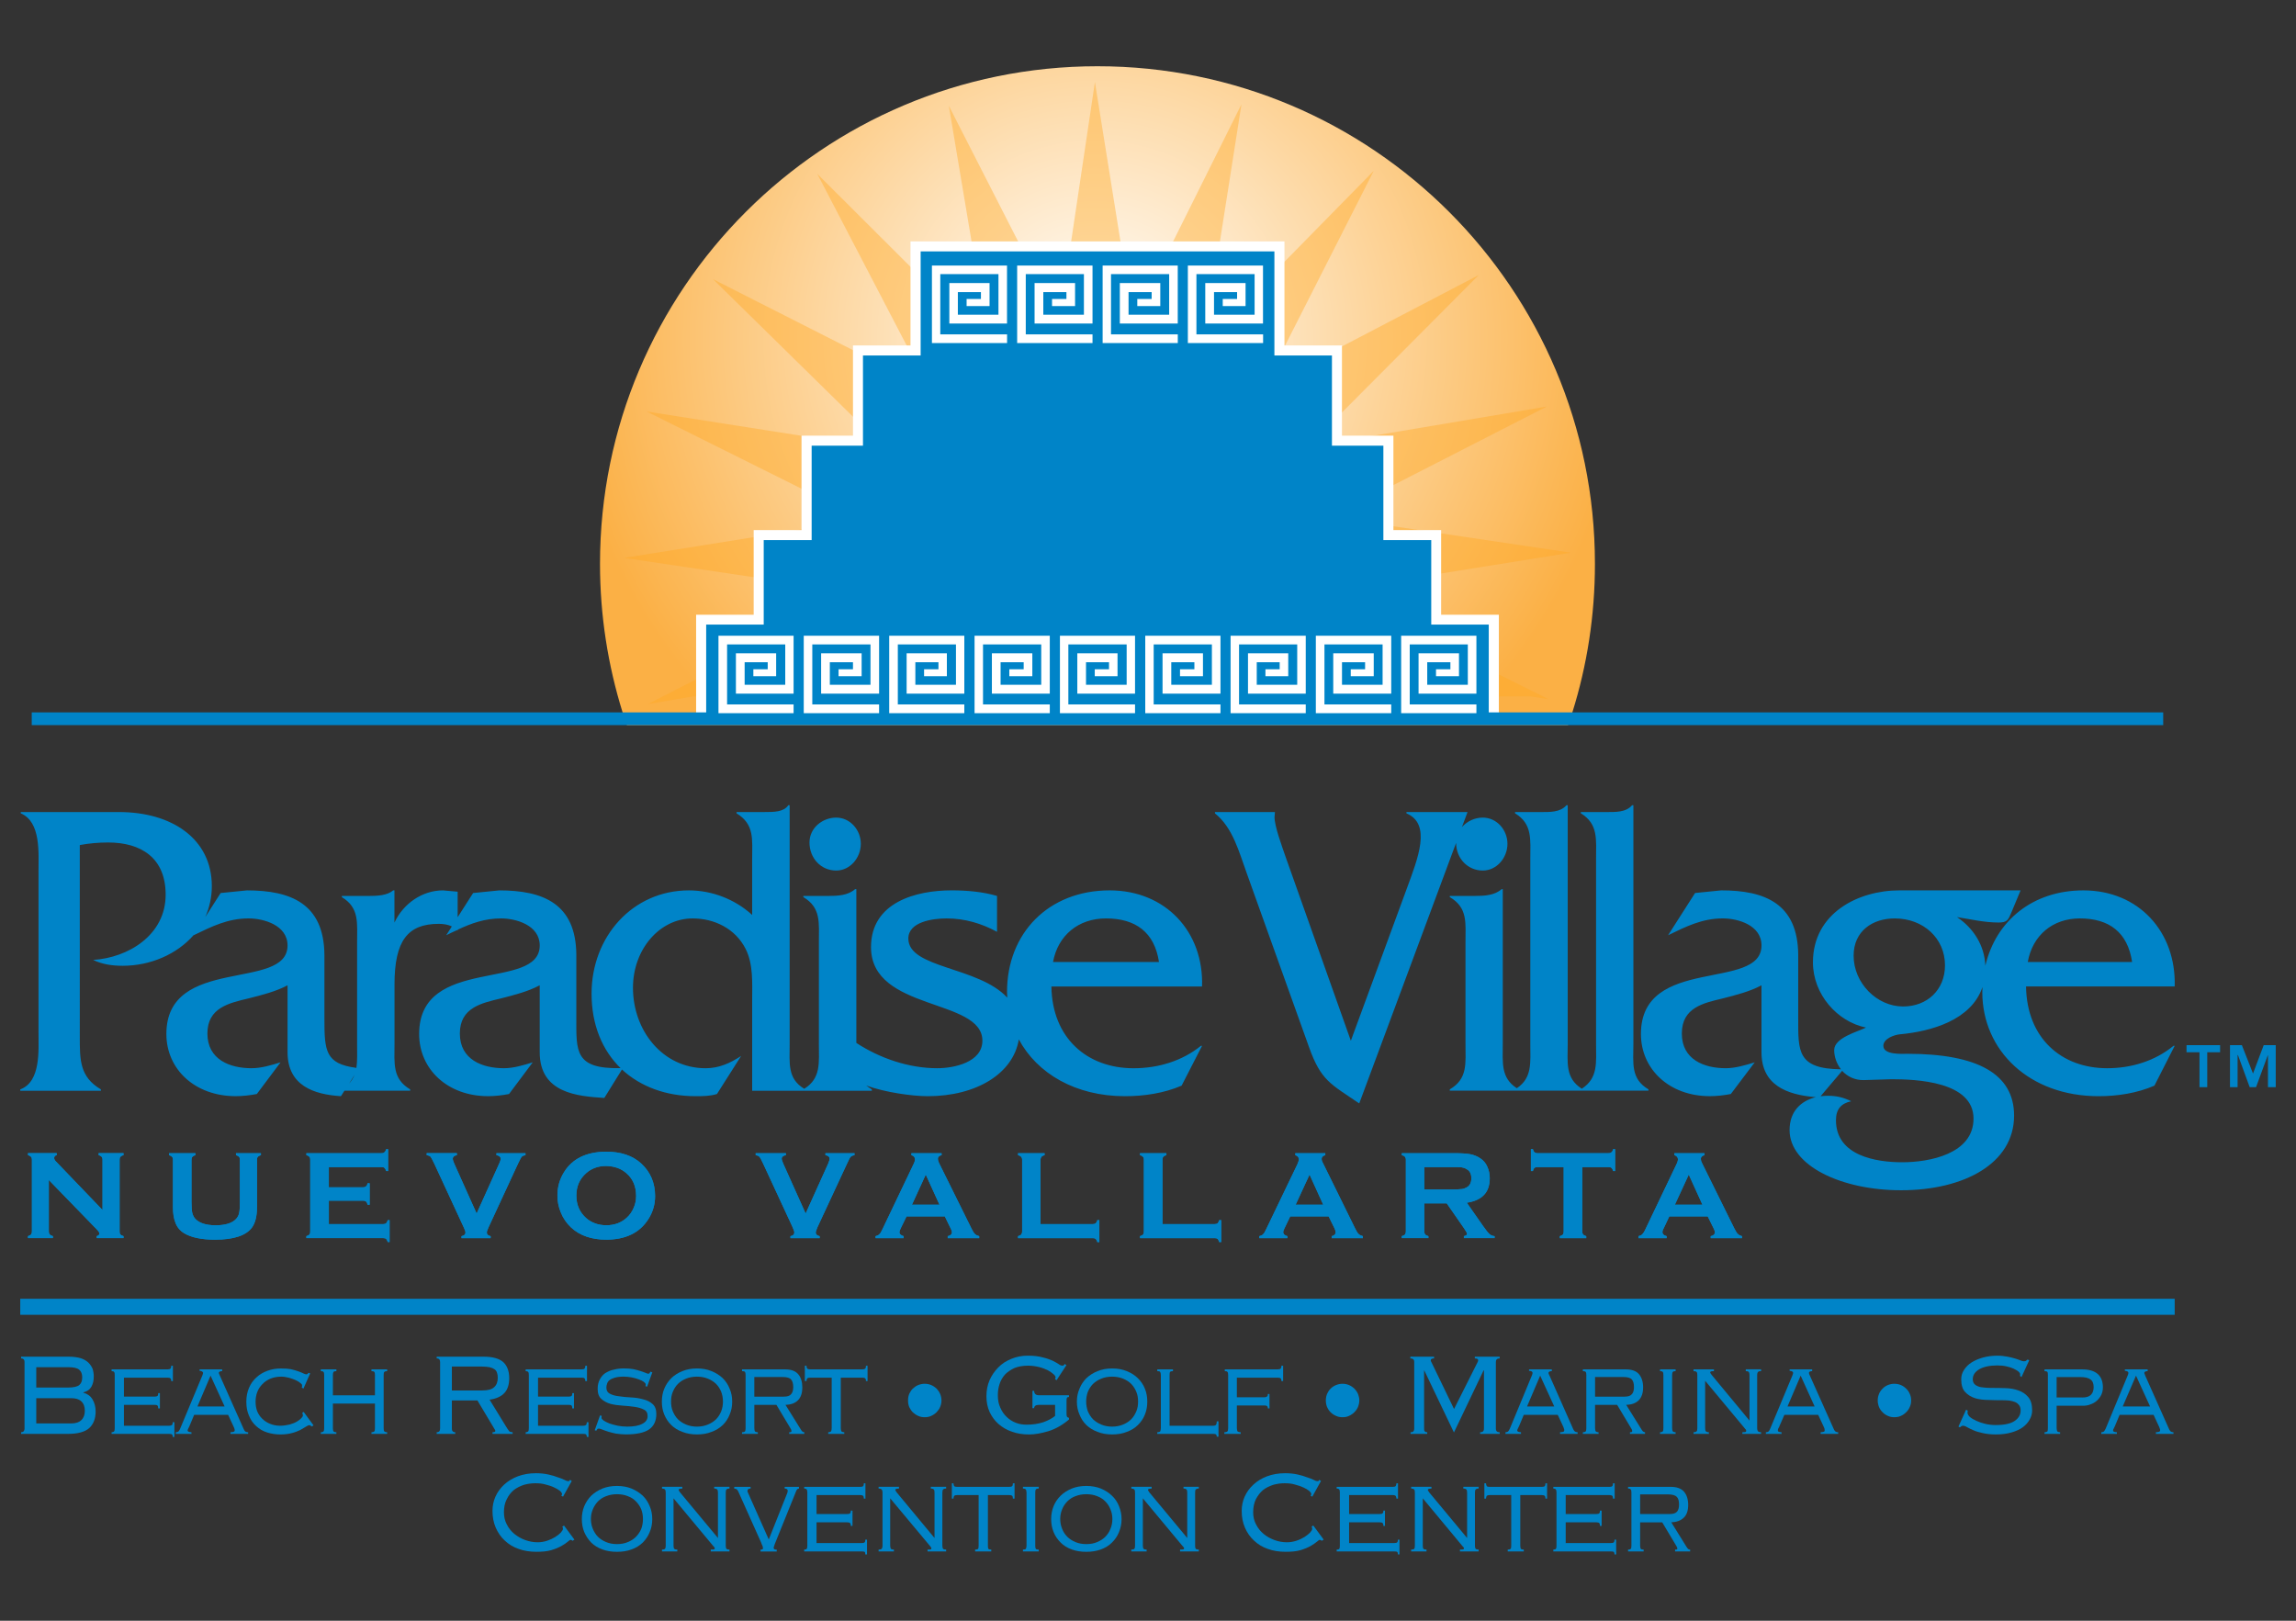 <?xml version="1.0" encoding="utf-8"?>
<!-- Generator: Adobe Illustrator 16.0.0, SVG Export Plug-In . SVG Version: 6.00 Build 0)  -->
<!DOCTYPE svg PUBLIC "-//W3C//DTD SVG 1.1//EN" "http://www.w3.org/Graphics/SVG/1.1/DTD/svg11.dtd">
<svg version="1.1" id="Layer_1" xmlns="http://www.w3.org/2000/svg" xmlns:xlink="http://www.w3.org/1999/xlink" x="0px" y="0px"
	 width="170px" height="120px" viewBox="0 0 170 120" enable-background="new 0 0 170 120" xml:space="preserve">
<rect x="0" y="0" width="170" height="120" fill="#333333" stroke="none"/>
<g>
	<path fill="#0084C8" d="M3.614,87.368v3.819c0,0.089,0.026,0.165,0.073,0.217c0.034,0.052,0.115,0.082,0.229,0.12v0.146H2.073
		v-0.146c0.107-0.039,0.179-0.068,0.228-0.12c0.041-0.053,0.063-0.128,0.063-0.217v-5.324c0-0.095-0.022-0.163-0.063-0.21
		c-0.048-0.053-0.121-0.097-0.228-0.131v-0.14H4.2v0.14c-0.125,0.037-0.188,0.104-0.188,0.215c0,0.081,0.031,0.157,0.121,0.25
		l3.459,3.603v-3.727c0-0.095-0.021-0.163-0.062-0.21c-0.047-0.053-0.122-0.097-0.227-0.131v-0.14h1.843v0.14
		c-0.114,0.034-0.187,0.078-0.228,0.131c-0.047,0.047-0.063,0.115-0.063,0.21v5.324c0,0.089,0.016,0.165,0.063,0.217
		c0.041,0.052,0.114,0.082,0.228,0.12v0.146H7.16v-0.146c0.139-0.038,0.202-0.1,0.202-0.205c0-0.061-0.072-0.167-0.226-0.324
		L3.614,87.368z"/>
	<path fill="#0084C8" d="M19.028,85.866v3.519c0,0.678-0.132,1.174-0.373,1.502c-0.437,0.593-1.35,0.898-2.736,0.898
		c-0.992,0-1.768-0.16-2.297-0.484c-0.302-0.19-0.52-0.452-0.634-0.776c-0.128-0.321-0.182-0.697-0.182-1.139v-3.519
		c0-0.096-0.021-0.166-0.063-0.212c-0.048-0.053-0.12-0.097-0.23-0.131v-0.139h1.956v0.139c-0.107,0.032-0.179,0.075-0.227,0.129
		c-0.043,0.048-0.064,0.119-0.064,0.214v3.141c0,0.362,0.02,0.629,0.06,0.805c0.045,0.171,0.116,0.315,0.224,0.433
		c0.302,0.317,0.802,0.475,1.509,0.475c0.711,0,1.222-0.158,1.514-0.475c0.106-0.117,0.187-0.261,0.221-0.433
		c0.041-0.176,0.055-0.443,0.055-0.805v-3.141c0-0.095-0.016-0.166-0.059-0.212c-0.047-0.053-0.12-0.097-0.228-0.131v-0.139h1.845
		v0.139c-0.113,0.034-0.186,0.078-0.228,0.131C19.044,85.7,19.028,85.77,19.028,85.866"/>
	<path fill="#0084C8" d="M24.349,88.899v1.734h4.033c0.084,0,0.163-0.022,0.21-0.063c0.041-0.048,0.082-0.12,0.12-0.229h0.134v1.619
		h-0.134c-0.038-0.108-0.079-0.18-0.12-0.228c-0.047-0.044-0.127-0.062-0.21-0.062h-5.697v-0.146
		c0.109-0.039,0.18-0.069,0.228-0.121c0.043-0.051,0.058-0.125,0.058-0.218v-5.32c0-0.096-0.015-0.166-0.058-0.211
		c-0.048-0.054-0.119-0.098-0.228-0.132v-0.139h5.572c0.094,0,0.173-0.028,0.213-0.076c0.049-0.033,0.092-0.115,0.126-0.222h0.141
		v1.619h-0.141c-0.034-0.113-0.077-0.185-0.126-0.228c-0.04-0.047-0.12-0.063-0.213-0.063h-3.909v1.495h2.541
		c0.102,0,0.164-0.027,0.215-0.074c0.053-0.031,0.091-0.114,0.115-0.223h0.151V89.2h-0.151c-0.023-0.105-0.062-0.187-0.115-0.237
		c-0.051-0.033-0.114-0.064-0.215-0.064H24.349z"/>
	<path fill="#0084C8" d="M35.291,89.851l1.67-3.7c0.08-0.157,0.106-0.277,0.106-0.369c0-0.125-0.104-0.214-0.311-0.259v-0.14h2.152
		v0.14c-0.131,0.026-0.227,0.067-0.28,0.123c-0.051,0.057-0.133,0.226-0.27,0.505l-2.175,4.696c-0.094,0.204-0.138,0.339-0.138,0.4
		c0,0.158,0.097,0.24,0.283,0.279v0.145H34.17v-0.145c0.196-0.039,0.294-0.122,0.294-0.283c0-0.07-0.046-0.192-0.14-0.396
		l-2.172-4.696c-0.137-0.279-0.222-0.448-0.269-0.505c-0.056-0.056-0.152-0.097-0.292-0.123v-0.14h2.238v0.14
		c-0.202,0.045-0.304,0.134-0.304,0.259c0,0.092,0.038,0.212,0.106,0.369L35.291,89.851z"/>
	<path fill="#0084C8" d="M44.878,86.329c-0.596,0-1.09,0.185-1.485,0.539c-0.475,0.421-0.718,0.965-0.718,1.655
		c0,0.684,0.244,1.235,0.718,1.659c0.395,0.347,0.892,0.537,1.502,0.537c0.604,0,1.099-0.19,1.487-0.537
		c0.242-0.211,0.424-0.478,0.544-0.771c0.124-0.288,0.174-0.566,0.174-0.857c0-0.722-0.243-1.273-0.718-1.686
		C45.991,86.518,45.488,86.343,44.878,86.329 M44.874,85.272c1.102,0,1.971,0.292,2.614,0.885c0.669,0.622,1.017,1.425,1.017,2.406
		c0,0.603-0.164,1.172-0.489,1.685c-0.633,1.017-1.685,1.536-3.135,1.536c-1.082,0-1.949-0.302-2.593-0.896
		c-0.337-0.317-0.6-0.697-0.773-1.137c-0.158-0.387-0.242-0.801-0.242-1.229c0-0.635,0.161-1.205,0.485-1.728
		C42.377,85.787,43.414,85.285,44.874,85.272"/>
	<path fill="#0084C8" d="M59.651,89.851l1.671-3.7c0.062-0.157,0.104-0.277,0.104-0.369c0-0.125-0.101-0.214-0.31-0.259v-0.14h2.154
		v0.14c-0.132,0.026-0.228,0.067-0.281,0.123c-0.056,0.057-0.148,0.226-0.271,0.505l-2.184,4.696
		c-0.085,0.204-0.134,0.339-0.134,0.4c0,0.158,0.103,0.24,0.289,0.279v0.145h-2.163v-0.145c0.2-0.039,0.287-0.122,0.287-0.283
		c0-0.07-0.05-0.192-0.134-0.396l-2.177-4.696c-0.125-0.279-0.22-0.448-0.275-0.505c-0.049-0.056-0.139-0.097-0.275-0.123v-0.14
		h2.237v0.14c-0.203,0.045-0.31,0.134-0.31,0.259c0,0.092,0.043,0.212,0.111,0.369L59.651,89.851z"/>
	<path fill="#0084C8" d="M69.563,89.2l-1.017-2.232L67.521,89.2H69.563z M69.956,90.064H67.12l-0.43,0.884
		c-0.054,0.117-0.092,0.215-0.092,0.294c0,0.132,0.107,0.228,0.31,0.284v0.145h-2.08v-0.145c0.117-0.036,0.214-0.066,0.277-0.138
		c0.073-0.061,0.143-0.176,0.222-0.351l2.311-4.837c0.081-0.155,0.108-0.273,0.108-0.368c0-0.146-0.081-0.237-0.266-0.309v-0.139
		h2.238v0.139c-0.193,0.056-0.276,0.147-0.276,0.269c0,0.099,0.028,0.199,0.082,0.31l2.4,4.848c0.103,0.205,0.183,0.351,0.266,0.422
		c0.072,0.071,0.175,0.119,0.312,0.154v0.145h-2.33v-0.145c0.208-0.042,0.311-0.138,0.311-0.299c0-0.062-0.022-0.148-0.095-0.279
		L69.956,90.064z"/>
	<path fill="#0084C8" d="M77.042,90.634h3.871c0.096,0,0.165-0.021,0.218-0.064c0.046-0.046,0.092-0.119,0.116-0.228h0.151v1.62
		h-0.151c-0.024-0.107-0.069-0.181-0.116-0.228c-0.053-0.044-0.122-0.063-0.218-0.063h-5.534v-0.145
		c0.108-0.04,0.191-0.07,0.239-0.121c0.031-0.052,0.063-0.126,0.063-0.219v-5.32c0-0.096-0.032-0.166-0.063-0.212
		c-0.048-0.053-0.131-0.097-0.239-0.131v-0.139h1.965v0.139c-0.108,0.032-0.191,0.075-0.237,0.129
		c-0.034,0.048-0.064,0.119-0.064,0.214V90.634z"/>
	<path fill="#0084C8" d="M86.071,90.634h3.863c0.104,0,0.173-0.021,0.22-0.064c0.051-0.046,0.082-0.119,0.121-0.228h0.145v1.62
		h-0.145c-0.039-0.107-0.069-0.181-0.121-0.228c-0.047-0.044-0.116-0.063-0.213-0.063h-5.533v-0.145
		c0.107-0.04,0.181-0.07,0.228-0.121c0.043-0.052,0.059-0.126,0.059-0.219v-5.32c0-0.096-0.016-0.166-0.059-0.212
		c-0.047-0.053-0.121-0.097-0.228-0.131v-0.139h1.954v0.139c-0.113,0.032-0.185,0.075-0.228,0.129
		c-0.048,0.048-0.062,0.119-0.062,0.214V90.634z"/>
	<path fill="#0084C8" d="M97.975,89.2l-1.013-2.232L95.93,89.2H97.975z M98.376,90.064h-2.847l-0.425,0.884
		c-0.06,0.117-0.092,0.215-0.092,0.294c0,0.132,0.102,0.228,0.311,0.284v0.145h-2.085v-0.145c0.133-0.036,0.217-0.066,0.277-0.138
		c0.074-0.061,0.143-0.176,0.222-0.351l2.325-4.837c0.064-0.155,0.108-0.273,0.108-0.368c0-0.146-0.091-0.237-0.265-0.309v-0.139
		h2.222v0.139c-0.177,0.056-0.27,0.147-0.27,0.269c0,0.099,0.022,0.199,0.09,0.31l2.386,4.848c0.102,0.205,0.183,0.351,0.266,0.422
		c0.072,0.071,0.179,0.119,0.312,0.154v0.145h-2.313v-0.145c0.193-0.042,0.294-0.138,0.294-0.299c0-0.062-0.021-0.148-0.083-0.279
		L98.376,90.064z"/>
	<path fill="#0084C8" d="M105.457,88.068h2.122c0.306,0,0.521-0.017,0.658-0.03c0.121-0.014,0.239-0.058,0.347-0.117
		c0.239-0.12,0.357-0.356,0.357-0.685c0-0.328-0.118-0.554-0.357-0.674c-0.108-0.073-0.227-0.107-0.346-0.13
		c-0.124-0.012-0.35-0.02-0.659-0.02h-2.122V88.068z M105.457,89.099v2.09c0,0.089,0.029,0.164,0.076,0.216
		c0.034,0.053,0.116,0.082,0.227,0.119v0.146h-1.97v-0.146c0.113-0.039,0.196-0.069,0.237-0.12c0.039-0.052,0.065-0.125,0.065-0.215
		v-5.323c0-0.096-0.026-0.166-0.065-0.212c-0.041-0.053-0.124-0.097-0.237-0.131v-0.139h3.933c0.48,0,0.855,0.023,1.147,0.077
		c0.275,0.056,0.515,0.154,0.727,0.298c0.247,0.16,0.423,0.373,0.537,0.648c0.117,0.264,0.169,0.546,0.169,0.838
		c0,1.038-0.564,1.633-1.7,1.805l1.213,1.735c0.216,0.306,0.374,0.509,0.475,0.59c0.101,0.091,0.222,0.137,0.371,0.149v0.146h-2.274
		v-0.146c0.16-0.035,0.234-0.087,0.234-0.166c0-0.058-0.07-0.198-0.218-0.408l-1.284-1.852H105.457z"/>
	<path fill="#0084C8" d="M117.153,86.413v4.773c0,0.092,0.023,0.166,0.065,0.219c0.047,0.051,0.12,0.082,0.229,0.121v0.145h-1.955
		v-0.145c0.107-0.04,0.179-0.07,0.228-0.121c0.042-0.053,0.058-0.126,0.058-0.219v-4.773h-1.946c-0.1,0-0.17,0.018-0.216,0.063
		c-0.052,0.042-0.093,0.114-0.12,0.229h-0.145v-1.619h0.145c0.029,0.108,0.072,0.192,0.122,0.223
		c0.044,0.047,0.114,0.074,0.214,0.074h5.271c0.1,0,0.167-0.026,0.219-0.074c0.047-0.031,0.093-0.115,0.115-0.223h0.151v1.619
		h-0.151c-0.022-0.115-0.068-0.187-0.115-0.229c-0.052-0.046-0.122-0.063-0.219-0.063H117.153z"/>
	<path fill="#0084C8" d="M126.053,89.2l-1.013-2.232l-1.031,2.232H126.053z M126.443,90.064h-2.846l-0.416,0.884
		c-0.069,0.117-0.091,0.215-0.091,0.294c0,0.132,0.102,0.228,0.311,0.284v0.145h-2.086v-0.145c0.124-0.036,0.219-0.066,0.281-0.138
		c0.064-0.061,0.145-0.176,0.223-0.351l2.311-4.837c0.08-0.155,0.107-0.273,0.107-0.368c0-0.146-0.081-0.237-0.265-0.309v-0.139
		h2.232v0.139c-0.187,0.056-0.27,0.147-0.27,0.269c0,0.099,0.021,0.199,0.08,0.31l2.396,4.848c0.106,0.205,0.188,0.351,0.271,0.422
		c0.072,0.071,0.176,0.119,0.297,0.154v0.145h-2.314v-0.145c0.208-0.042,0.31-0.138,0.31-0.299c0-0.062-0.029-0.148-0.094-0.279
		L126.443,90.064z"/>
	<path fill="#0084C8" d="M3.614,87.368v3.819c0,0.089,0.026,0.165,0.073,0.217c0.034,0.052,0.115,0.082,0.229,0.12v0.146H2.073
		v-0.146c0.107-0.039,0.179-0.068,0.228-0.12c0.041-0.053,0.063-0.128,0.063-0.217v-5.324c0-0.095-0.022-0.163-0.063-0.21
		c-0.048-0.053-0.121-0.097-0.228-0.131v-0.14H4.2v0.14c-0.125,0.037-0.188,0.104-0.188,0.215c0,0.081,0.031,0.157,0.121,0.25
		l3.459,3.603v-3.727c0-0.095-0.021-0.163-0.062-0.21c-0.047-0.053-0.122-0.097-0.227-0.131v-0.14h1.843v0.14
		c-0.114,0.034-0.187,0.078-0.228,0.131c-0.047,0.047-0.063,0.115-0.063,0.21v5.324c0,0.089,0.016,0.165,0.063,0.217
		c0.041,0.052,0.114,0.082,0.228,0.12v0.146H7.16v-0.146c0.139-0.038,0.202-0.1,0.202-0.205c0-0.061-0.072-0.167-0.226-0.324
		L3.614,87.368z"/>
	<path fill="#0084C8" d="M19.028,85.866v3.519c0,0.678-0.132,1.174-0.373,1.502c-0.437,0.593-1.35,0.898-2.736,0.898
		c-0.992,0-1.768-0.16-2.297-0.484c-0.302-0.19-0.52-0.452-0.634-0.776c-0.128-0.321-0.182-0.697-0.182-1.139v-3.519
		c0-0.096-0.021-0.166-0.063-0.212c-0.048-0.053-0.12-0.097-0.23-0.131v-0.139h1.956v0.139c-0.107,0.032-0.179,0.075-0.227,0.129
		c-0.043,0.048-0.064,0.119-0.064,0.214v3.141c0,0.362,0.02,0.629,0.06,0.805c0.045,0.171,0.116,0.315,0.224,0.433
		c0.302,0.317,0.802,0.475,1.509,0.475c0.711,0,1.222-0.158,1.514-0.475c0.106-0.117,0.187-0.261,0.221-0.433
		c0.041-0.176,0.055-0.443,0.055-0.805v-3.141c0-0.095-0.016-0.166-0.059-0.212c-0.047-0.053-0.12-0.097-0.228-0.131v-0.139h1.845
		v0.139c-0.113,0.034-0.186,0.078-0.228,0.131C19.044,85.7,19.028,85.77,19.028,85.866"/>
	<path fill="#0084C8" d="M24.349,88.899v1.734h4.033c0.084,0,0.163-0.022,0.21-0.063c0.041-0.048,0.082-0.12,0.12-0.229h0.134v1.619
		h-0.134c-0.038-0.108-0.079-0.18-0.12-0.228c-0.047-0.044-0.127-0.062-0.21-0.062h-5.697v-0.146
		c0.109-0.039,0.18-0.069,0.228-0.121c0.043-0.051,0.058-0.125,0.058-0.218v-5.32c0-0.096-0.015-0.166-0.058-0.211
		c-0.048-0.054-0.119-0.098-0.228-0.132v-0.139h5.572c0.094,0,0.173-0.028,0.213-0.076c0.049-0.033,0.092-0.115,0.126-0.222h0.141
		v1.619h-0.141c-0.034-0.113-0.077-0.185-0.126-0.228c-0.04-0.047-0.12-0.063-0.213-0.063h-3.909v1.495h2.541
		c0.102,0,0.164-0.027,0.215-0.074c0.053-0.031,0.091-0.114,0.115-0.223h0.151V89.2h-0.151c-0.023-0.105-0.062-0.187-0.115-0.237
		c-0.051-0.033-0.114-0.064-0.215-0.064H24.349z"/>
	<path fill="#0084C8" d="M35.291,89.851l1.67-3.7c0.08-0.157,0.106-0.277,0.106-0.369c0-0.125-0.104-0.214-0.311-0.259v-0.14h2.152
		v0.14c-0.131,0.026-0.227,0.067-0.28,0.123c-0.051,0.057-0.133,0.226-0.27,0.505l-2.175,4.696c-0.094,0.204-0.138,0.339-0.138,0.4
		c0,0.158,0.097,0.24,0.283,0.279v0.145H34.17v-0.145c0.196-0.039,0.294-0.122,0.294-0.283c0-0.07-0.046-0.192-0.14-0.396
		l-2.172-4.696c-0.137-0.279-0.222-0.448-0.269-0.505c-0.056-0.056-0.152-0.097-0.292-0.123v-0.14h2.238v0.14
		c-0.202,0.045-0.304,0.134-0.304,0.259c0,0.092,0.038,0.212,0.106,0.369L35.291,89.851z"/>
	<path fill="#0084C8" d="M44.878,86.329c-0.596,0-1.09,0.185-1.485,0.539c-0.475,0.421-0.718,0.965-0.718,1.655
		c0,0.684,0.244,1.235,0.718,1.659c0.395,0.347,0.892,0.537,1.502,0.537c0.604,0,1.099-0.19,1.487-0.537
		c0.242-0.211,0.424-0.478,0.544-0.771c0.124-0.288,0.174-0.566,0.174-0.857c0-0.722-0.243-1.273-0.718-1.686
		C45.991,86.518,45.488,86.343,44.878,86.329 M44.874,85.272c1.102,0,1.971,0.292,2.614,0.885c0.669,0.622,1.017,1.425,1.017,2.406
		c0,0.603-0.164,1.172-0.489,1.685c-0.633,1.017-1.685,1.536-3.135,1.536c-1.082,0-1.949-0.302-2.593-0.896
		c-0.337-0.317-0.6-0.697-0.773-1.137c-0.158-0.387-0.242-0.801-0.242-1.229c0-0.635,0.161-1.205,0.485-1.728
		C42.377,85.787,43.414,85.285,44.874,85.272"/>
	<path fill="#0084C8" d="M59.651,89.851l1.671-3.7c0.062-0.157,0.104-0.277,0.104-0.369c0-0.125-0.101-0.214-0.31-0.259v-0.14h2.154
		v0.14c-0.132,0.026-0.228,0.067-0.281,0.123c-0.056,0.057-0.148,0.226-0.271,0.505l-2.184,4.696
		c-0.085,0.204-0.134,0.339-0.134,0.4c0,0.158,0.103,0.24,0.289,0.279v0.145h-2.163v-0.145c0.2-0.039,0.287-0.122,0.287-0.283
		c0-0.07-0.05-0.192-0.134-0.396l-2.177-4.696c-0.125-0.279-0.22-0.448-0.275-0.505c-0.049-0.056-0.139-0.097-0.275-0.123v-0.14
		h2.237v0.14c-0.203,0.045-0.31,0.134-0.31,0.259c0,0.092,0.043,0.212,0.111,0.369L59.651,89.851z"/>
	<path fill="#0084C8" d="M69.563,89.2l-1.017-2.232L67.521,89.2H69.563z M69.956,90.064H67.12l-0.43,0.884
		c-0.054,0.117-0.092,0.215-0.092,0.294c0,0.132,0.107,0.228,0.31,0.284v0.145h-2.08v-0.145c0.117-0.036,0.214-0.066,0.277-0.138
		c0.073-0.061,0.143-0.176,0.222-0.351l2.311-4.837c0.081-0.155,0.108-0.273,0.108-0.368c0-0.146-0.081-0.237-0.266-0.309v-0.139
		h2.238v0.139c-0.193,0.056-0.276,0.147-0.276,0.269c0,0.099,0.028,0.199,0.082,0.31l2.4,4.848c0.103,0.205,0.183,0.351,0.266,0.422
		c0.072,0.071,0.175,0.119,0.312,0.154v0.145h-2.33v-0.145c0.208-0.042,0.311-0.138,0.311-0.299c0-0.062-0.022-0.148-0.095-0.279
		L69.956,90.064z"/>
	<path fill="#0084C8" d="M77.042,90.634h3.871c0.096,0,0.165-0.021,0.218-0.064c0.046-0.046,0.092-0.119,0.116-0.228h0.151v1.62
		h-0.151c-0.024-0.107-0.069-0.181-0.116-0.228c-0.053-0.044-0.122-0.063-0.218-0.063h-5.534v-0.145
		c0.108-0.04,0.191-0.07,0.239-0.121c0.031-0.052,0.063-0.126,0.063-0.219v-5.32c0-0.096-0.032-0.166-0.063-0.212
		c-0.048-0.053-0.131-0.097-0.239-0.131v-0.139h1.965v0.139c-0.108,0.032-0.191,0.075-0.237,0.129
		c-0.034,0.048-0.064,0.119-0.064,0.214V90.634z"/>
	<path fill="#0084C8" d="M86.071,90.634h3.863c0.104,0,0.173-0.021,0.22-0.064c0.051-0.046,0.082-0.119,0.121-0.228h0.145v1.62
		h-0.145c-0.039-0.107-0.069-0.181-0.121-0.228c-0.047-0.044-0.116-0.063-0.213-0.063h-5.533v-0.145
		c0.107-0.04,0.181-0.07,0.228-0.121c0.043-0.052,0.059-0.126,0.059-0.219v-5.32c0-0.096-0.016-0.166-0.059-0.212
		c-0.047-0.053-0.121-0.097-0.228-0.131v-0.139h1.954v0.139c-0.113,0.032-0.185,0.075-0.228,0.129
		c-0.048,0.048-0.062,0.119-0.062,0.214V90.634z"/>
	<path fill="#0084C8" d="M97.975,89.2l-1.013-2.232L95.93,89.2H97.975z M98.376,90.064h-2.847l-0.425,0.884
		c-0.06,0.117-0.092,0.215-0.092,0.294c0,0.132,0.102,0.228,0.311,0.284v0.145h-2.085v-0.145c0.133-0.036,0.217-0.066,0.277-0.138
		c0.074-0.061,0.143-0.176,0.222-0.351l2.325-4.837c0.064-0.155,0.108-0.273,0.108-0.368c0-0.146-0.091-0.237-0.265-0.309v-0.139
		h2.222v0.139c-0.177,0.056-0.27,0.147-0.27,0.269c0,0.099,0.022,0.199,0.09,0.31l2.386,4.848c0.102,0.205,0.183,0.351,0.266,0.422
		c0.072,0.071,0.179,0.119,0.312,0.154v0.145h-2.313v-0.145c0.193-0.042,0.294-0.138,0.294-0.299c0-0.062-0.021-0.148-0.083-0.279
		L98.376,90.064z"/>
	<path fill="#0084C8" d="M105.457,88.068h2.122c0.306,0,0.521-0.017,0.658-0.03c0.121-0.014,0.239-0.058,0.347-0.117
		c0.239-0.12,0.357-0.356,0.357-0.685c0-0.328-0.118-0.554-0.357-0.674c-0.108-0.073-0.227-0.107-0.346-0.13
		c-0.124-0.012-0.35-0.02-0.659-0.02h-2.122V88.068z M105.457,89.099v2.09c0,0.089,0.029,0.164,0.076,0.216
		c0.034,0.053,0.116,0.082,0.227,0.119v0.146h-1.97v-0.146c0.113-0.039,0.196-0.069,0.237-0.12c0.039-0.052,0.065-0.125,0.065-0.215
		v-5.323c0-0.096-0.026-0.166-0.065-0.212c-0.041-0.053-0.124-0.097-0.237-0.131v-0.139h3.933c0.48,0,0.855,0.023,1.147,0.077
		c0.275,0.056,0.515,0.154,0.727,0.298c0.247,0.16,0.423,0.373,0.537,0.648c0.117,0.264,0.169,0.546,0.169,0.838
		c0,1.038-0.564,1.633-1.7,1.805l1.213,1.735c0.216,0.306,0.374,0.509,0.475,0.59c0.101,0.091,0.222,0.137,0.371,0.149v0.146h-2.274
		v-0.146c0.16-0.035,0.234-0.087,0.234-0.166c0-0.058-0.07-0.198-0.218-0.408l-1.284-1.852H105.457z"/>
	<path fill="#0084C8" d="M117.153,86.413v4.773c0,0.092,0.023,0.166,0.065,0.219c0.047,0.051,0.12,0.082,0.229,0.121v0.145h-1.955
		v-0.145c0.107-0.04,0.179-0.07,0.228-0.121c0.042-0.053,0.058-0.126,0.058-0.219v-4.773h-1.946c-0.1,0-0.17,0.018-0.216,0.063
		c-0.052,0.042-0.093,0.114-0.12,0.229h-0.145v-1.619h0.145c0.029,0.108,0.072,0.192,0.122,0.223
		c0.044,0.047,0.114,0.074,0.214,0.074h5.271c0.1,0,0.167-0.026,0.219-0.074c0.047-0.031,0.093-0.115,0.115-0.223h0.151v1.619
		h-0.151c-0.022-0.115-0.068-0.187-0.115-0.229c-0.052-0.046-0.122-0.063-0.219-0.063H117.153z"/>
	<path fill="#0084C8" d="M126.053,89.2l-1.013-2.232l-1.031,2.232H126.053z M126.443,90.064h-2.846l-0.416,0.884
		c-0.069,0.117-0.091,0.215-0.091,0.294c0,0.132,0.102,0.228,0.311,0.284v0.145h-2.086v-0.145c0.124-0.036,0.219-0.066,0.281-0.138
		c0.064-0.061,0.145-0.176,0.223-0.351l2.311-4.837c0.08-0.155,0.107-0.273,0.107-0.368c0-0.146-0.081-0.237-0.265-0.309v-0.139
		h2.232v0.139c-0.187,0.056-0.27,0.147-0.27,0.269c0,0.099,0.021,0.199,0.08,0.31l2.396,4.848c0.106,0.205,0.188,0.351,0.271,0.422
		c0.072,0.071,0.176,0.119,0.297,0.154v0.145h-2.314v-0.145c0.208-0.042,0.31-0.138,0.31-0.299c0-0.062-0.029-0.148-0.094-0.279
		L126.443,90.064z"/>
	<g>
		<defs>
			<path id="SVGID_1_" d="M44.425,41.749c0,3.829,0.592,7.526,1.674,10.999c0.1,0.314,0.206,0.63,0.315,0.941H116.1
				c0.112-0.311,0.22-0.627,0.319-0.941c1.089-3.472,1.673-7.169,1.673-10.999c0-20.34-16.484-36.844-36.835-36.844
				C60.912,4.905,44.425,21.409,44.425,41.749"/>
		</defs>
		<clipPath id="SVGID_2_">
			<use xlink:href="#SVGID_1_"  overflow="visible"/>
		</clipPath>
		
			<radialGradient id="SVGID_3_" cx="343.007" cy="723.751" r="1.69" gradientTransform="matrix(23.161 0 0 -23.161 -7863.247 16787.982)" gradientUnits="userSpaceOnUse">
			<stop  offset="0" style="stop-color:#FFFFFF"/>
			<stop  offset="1" style="stop-color:#FBB045"/>
		</radialGradient>
		<rect x="44.425" y="4.905" clip-path="url(#SVGID_2_)" fill="url(#SVGID_3_)" width="73.667" height="48.784"/>
	</g>
	<polygon opacity="0.4" fill="#FFA922" points="78.423,23.825 70.252,7.83 73.22,25.545 60.511,12.87 68.801,28.787 52.791,20.67 
		65.596,33.247 47.873,30.466 63.931,38.471 46.209,41.308 63.964,43.952 49.073,51.562 47.984,52.129 51.331,51.562 63.282,51.562 
		62.404,52.449 100.441,52.449 99.536,51.562 113.342,51.562 114.65,51.77 114.247,51.562 98.591,43.761 116.311,40.921 
		98.554,38.279 114.533,30.099 96.831,33.08 109.496,20.359 93.586,28.665 101.714,12.65 89.138,25.456 91.92,7.722 83.911,23.792 
		81.07,6.073 	"/>
	<polygon fill="#FFFFFF" points="110.979,53.651 110.979,45.516 106.704,45.516 106.704,39.248 103.171,39.248 103.171,32.257 
		99.361,32.257 99.361,25.578 95.103,25.578 95.103,17.874 94.358,17.874 67.416,17.874 67.416,25.578 63.157,25.578 63.157,32.257 
		59.346,32.257 59.346,39.248 55.804,39.248 55.804,45.516 51.542,45.516 51.542,53.651 	"/>
	<path fill="#0084C8" d="M61.913,64.456c1.034,0,1.823-0.948,1.823-1.981c0-1.026-0.79-1.939-1.823-1.939
		c-1.003,0-1.977,0.754-1.977,1.843C59.936,63.544,60.786,64.456,61.913,64.456"/>
	<path fill="#0084C8" d="M77.968,71.227C78.331,69.247,79.854,68,81.888,68c2.198,0,3.597,1.031,3.925,3.227H77.968z M25.853,80.225
		l0.401-0.64C26.155,79.811,26.03,80.024,25.853,80.225 M82.162,65.924c-4.529,0-7.6,3.164-7.6,7.525
		c0,0.147,0.014,0.276,0.018,0.417c-2.133-2.318-7.325-2.151-7.325-4.376c0-1.247,1.83-1.49,2.833-1.49
		c1.345,0,2.605,0.377,3.734,0.993v-2.657c-1.084-0.316-2.252-0.413-3.365-0.413c-2.617,0-5.966,0.872-5.966,4.202
		c0,4.77,8.247,3.759,8.247,6.929c0,1.603-2.104,2.038-3.345,2.038c-2.093,0-4.231-0.727-5.987-1.871V65.832h-0.093
		c-0.521,0.467-1.285,0.504-1.979,0.504h-1.852v0.087c1.325,0.785,1.149,1.916,1.149,3.36v7.492c0,1.41,0.17,2.561-1.083,3.339
		c-1.257-0.751-1.081-1.894-1.081-3.305v-17.69h-0.101c-0.33,0.505-1.066,0.505-1.763,0.505h-2.068v0.096
		c1.342,0.813,1.156,1.942,1.156,3.385v4.138c-1.273-1.164-2.977-1.818-4.684-1.818c-4.164,0-7.207,3.424-7.207,7.646
		c0,2.317,0.801,4.2,2.146,5.513c-3.4,0.079-3.274-1.256-3.274-3.689v-4.7c-0.025-3.796-2.473-4.77-5.703-4.77l-1.939,0.195
		l-1.145,1.792v-1.89l-1.091-0.097c-1.527,0-2.928,0.973-3.588,2.38v-2.38h-0.096c-0.433,0.375-1.155,0.413-1.848,0.413h-1.95v0.087
		c1.304,0.785,1.128,1.916,1.128,3.36v7.492c0,0.657,0.027,1.254-0.051,1.79c-2.31-0.302-2.369-1.259-2.369-3.672v-4.7
		c-0.036-3.796-2.497-4.77-5.736-4.77l-1.947,0.195l-1.136,1.778c0.301-0.691,0.483-1.449,0.483-2.287
		c0-3.507-2.965-5.486-6.869-5.486H1.536v0.096c1.5,0.627,1.315,2.911,1.315,4.32v11.827c0,1.406,0.185,3.721-1.351,4.291v0.101
		h5.97v-0.101c-1.583-0.931-1.562-2.196-1.562-3.943V62.568c0.694-0.128,1.386-0.19,2.101-0.19c2.4,0,4.256,1.109,4.256,3.865
		c0,3.004-2.788,4.671-5.369,4.83c0.692,0.337,1.442,0.434,2.19,0.434c2.039,0,3.999-0.84,5.253-2.274l-0.004,0.014
		C15.683,68.592,16.881,68,18.405,68c1.113,0,2.885,0.495,2.885,2.003c0,3.411-8.971,0.71-8.971,6.554
		c0,2.599,2.096,4.604,5.137,4.604c0.503,0,1.04-0.062,1.56-0.16l1.757-2.345c-0.713,0.218-1.43,0.435-2.156,0.435
		c-1.586,0-3.26-0.631-3.26-2.57c0-1.92,1.619-2.256,3.049-2.6c1-0.252,2.018-0.508,2.885-0.969v4.953
		c0,2.499,1.981,3.133,3.953,3.256l0.259-0.403h4.868v-0.101c-1.338-0.786-1.161-1.937-1.161-3.382v-4.383
		c0-3.242,0.974-4.491,3.28-4.491c0.33,0,0.678,0.051,0.965,0.191l-0.418,0.655c0.271-0.138,0.539-0.264,0.807-0.382
		c0.011,0.01,0.034,0.02,0.045,0.032v-0.064C34.911,68.359,35.896,68,37.101,68c1.098,0,2.862,0.495,2.862,2.003
		c0,3.411-8.929,0.71-8.929,6.554c0,2.599,2.094,4.604,5.107,4.604c0.502,0,1.041-0.062,1.55-0.16l1.753-2.345
		c-0.707,0.218-1.424,0.435-2.136,0.435c-1.587,0-3.26-0.631-3.26-2.57c0-1.92,1.612-2.256,3.051-2.6
		c0.98-0.252,1.996-0.508,2.862-0.969v4.953c0,3.043,2.81,3.259,4.784,3.387l1.306-2.105c1.372,1.266,3.262,1.974,5.438,1.974
		c0.561,0,1.068,0,1.595-0.16l1.79-2.818c-0.816,0.537-1.641,0.909-2.627,0.909c-3.186,0-5.381-2.79-5.381-5.959
		c0-2.853,1.982-5.133,4.417-5.133c1.608,0,3.162,0.75,3.926,2.259c0.578,1.151,0.483,2.535,0.483,3.784v6.716h3.79h0.134h4.937
		v-0.101c-0.159-0.094-0.284-0.195-0.417-0.286c1.425,0.517,3.438,0.79,4.553,0.79c3.602,0,6.336-1.674,6.747-4.206
		c1.351,2.523,4.195,4.206,7.854,4.206c1.433,0,2.896-0.221,4.199-0.781l1.513-2.946h-0.085c-1.397,1.126-3.164,1.658-4.988,1.658
		c-3.436,0-6.023-2.23-6.082-6.055h11.155C89.138,68.993,86.303,65.924,82.162,65.924"/>
	<path fill="#0084C8" d="M109.789,64.456c1.034,0,1.825-0.948,1.825-1.981c0-1.026-0.791-1.939-1.825-1.939
		c-0.587,0-1.162,0.264-1.543,0.698l0.413-1.109h-4.524v0.096c1.885,0.786,0.841,3.35,0.023,5.581l-4.139,11.255l-4.837-13.633
		c-0.236-0.695-0.814-2.232-0.814-2.924l0.031-0.374h-4.441v0.096c1.336,1.069,1.788,2.886,2.37,4.479l4.595,12.831
		c0.882,2.471,1.582,2.718,3.718,4.165l7.171-19.289C107.818,63.557,108.669,64.456,109.789,64.456"/>
	<path fill="#0084C8" d="M120.939,77.275V59.619h-0.096c-0.453,0.538-1.245,0.506-1.944,0.506h-1.852v0.094
		c1.304,0.787,1.128,1.942,1.128,3.383v13.672c0,1.406,0.166,2.545-1.056,3.335c-1.242-0.79-1.042-1.929-1.042-3.335V59.619h-0.093
		c-0.461,0.538-1.245,0.506-1.946,0.506h-1.861v0.094c1.304,0.787,1.13,1.942,1.13,3.383v13.672c0,1.393,0.159,2.526-0.999,3.297
		c-1.203-0.771-1.04-1.904-1.04-3.297V65.831h-0.082c-0.521,0.468-1.284,0.504-1.979,0.504h-1.862v0.088
		c1.345,0.787,1.163,1.915,1.163,3.359v7.493c0,1.446,0.182,2.597-1.163,3.382v0.094h4.831h0.251h4.618h0.147h4.864v-0.094
		C120.723,79.872,120.939,78.722,120.939,77.275"/>
	<path fill="#0084C8" d="M140.907,74.52c-1.937,0-3.661-1.726-3.661-3.762c0-1.821,1.397-2.757,3.043-2.757
		c2.112,0,3.722,1.466,3.722,3.471C144.01,73.289,142.695,74.52,140.907,74.52 M140.044,79.907c1.816,0,6.079,0.157,6.079,2.915
		c0,2.634-3.303,3.232-5.275,3.232c-1.94,0-4.91-0.476-4.91-3.111c0-0.815,0.38-1.249,1.133-1.407
		c-0.571-0.276-1.079-0.403-1.705-0.403c-0.205,0-0.387,0.009-0.566,0.032l1.597-1.881c0.382,0.424,0.94,0.697,1.592,0.687
		L140.044,79.907z M153.994,68c2.172,0,3.544,1.031,3.871,3.227h-7.725C150.489,69.247,151.993,68,153.994,68 M156.016,79.092
		c-3.392,0-5.949-2.23-6.004-6.055h11.006c0.121-4.044-2.669-7.113-6.756-7.113c-3.763,0-6.485,2.254-7.263,5.576
		c-0.063-1.524-0.896-2.79-2.097-3.597c1.01,0.158,2.023,0.401,3.062,0.401c0.654,0,0.724-0.182,0.96-0.739l0.684-1.641h-8.973
		c-3.064,0-6.402,1.697-6.402,5.327c0,2.357,1.789,4.397,3.931,4.831c-0.631,0.314-2.357,0.751-2.357,1.668
		c0,0.503,0.186,1.021,0.504,1.421c-3.258-0.037-3.167-1.349-3.167-3.778v-4.7c-0.031-3.798-2.473-4.77-5.696-4.77l-1.941,0.195
		l-1.999,3.128c1.345-0.654,2.532-1.247,4.053-1.247c1.115,0,2.864,0.495,2.864,2.003c0,3.411-8.927,0.71-8.927,6.554
		c0,2.599,2.09,4.604,5.105,4.604c0.513,0,1.052-0.062,1.552-0.161l1.767-2.342c-0.713,0.216-1.438,0.434-2.149,0.434
		c-1.582,0-3.247-0.631-3.247-2.57c0-1.92,1.598-2.256,3.034-2.598c0.983-0.253,2.004-0.509,2.864-0.971v4.953
		c0,2.4,1.802,3.151,4.022,3.33c-1.097,0.271-1.942,1.044-1.942,2.437c0,2.658,3.873,4.455,8.252,4.455
		c4.652,0,8.371-1.976,8.371-5.528c0-3.103-2.737-4.576-7.893-4.576c-0.387,0-1.786,0.099-1.786-0.588
		c0-0.536,0.804-0.816,1.227-0.855c2.312-0.212,5.292-1.048,6.113-3.501c-0.003,0.124-0.014,0.247-0.014,0.371
		c0,4.357,3.508,7.712,8.604,7.712c1.405,0,2.849-0.221,4.141-0.781l1.498-2.946h-0.09
		C159.553,78.561,157.806,79.092,156.016,79.092"/>
	<path fill="#0084C8" d="M109.318,51.357h-4.285v-2.986h2.993v1.694h-1.701v-0.513h1.065v-0.518h-1.715v1.667h3.005v-2.988h-4.3
		v4.445h4.936v0.645h-5.572V47.07h5.572V51.357z M103.008,51.357h-4.292v-2.986h2.998v1.694h-1.702v-0.513h1.062v-0.518h-1.71v1.667
		h3.006v-2.988h-4.305v4.445h4.944v0.645h-5.582V47.07h5.582V51.357z M96.68,51.357h-4.276v-2.986h2.98v1.694h-1.688v-0.513h1.054
		v-0.518h-1.698v1.667h2.996v-2.988h-4.307v4.445h4.939v0.645h-5.565V47.07h5.565V51.357z M90.367,51.357h-4.29v-2.986h2.993v1.694
		H87.37v-0.513h1.065v-0.518h-1.712v1.667h3.008v-2.988h-4.31v4.445h4.946v0.645h-5.57V47.07h5.57V51.357z M84.04,51.357h-4.274
		v-2.986h2.978v1.694h-1.686v-0.513h1.055v-0.518h-1.703v1.667h3.01v-2.988h-4.318v4.445h4.938v0.645h-5.561V47.07h5.561V51.357z
		 M77.728,51.357h-4.287v-2.986h2.994v1.694h-1.703v-0.513h1.063v-0.518h-1.71v1.667h3.01v-2.988h-4.311v4.445h4.944v0.645h-5.57
		V47.07h5.57V51.357z M71.399,51.357h-4.271v-2.986h2.98v1.694h-1.688v-0.513h1.065v-0.518h-1.71v1.667h3.007v-2.988h-4.305v4.445
		h4.923v0.645h-5.561V47.07h5.561V51.357z M65.091,52.804h-5.58V47.07h5.579v4.287h-4.292v-2.986h2.999v1.694h-1.707v-0.513h1.066
		v-0.518h-1.713v1.667h3.01v-2.988h-4.309v4.445h4.945V52.804z M58.76,51.357h-4.272v-2.986h2.98v1.694h-1.688v-0.513h1.063v-0.518
		h-1.708v1.667h3.006v-2.988h-4.306v4.445h4.924v0.645h-5.562V47.07h5.562V51.357z M69.001,19.661h5.561v4.292h-4.271v-2.995h2.978
		v1.704h-1.7v-0.525h1.061v-0.508h-1.708v1.673h3.006v-3.007h-4.307v4.461h4.945v0.642h-5.564V19.661z M75.312,19.661h5.58v4.292
		h-4.29v-2.995H79.6v1.704h-1.705v-0.525h1.065v-0.508h-1.712v1.673h3.007v-3.007H75.95v4.461h4.942v0.642h-5.58V19.661z
		 M81.642,19.661h5.561v4.292h-4.289v-2.995h2.995v1.704h-1.702v-0.525h1.064v-0.508H83.56v1.673h3.008v-3.007h-4.307v4.461h4.945
		v0.642h-5.565V19.661z M87.952,19.661h5.563v4.292H89.24v-2.995h2.984v1.704h-1.69v-0.525h1.062v-0.508h-1.708v1.673h3.005v-3.007
		h-4.307v4.461h4.936v0.642h-5.571V19.661z M110.23,52.747v-6.501h-4.258v-6.258h-3.545v-6.992h-3.808v-6.674h-4.26v-7.708H68.166
		v7.708h-4.27v6.674h-3.8v6.992h-3.549v6.258h-4.26v6.501H2.35v0.943h157.818v-0.943H110.23z"/>
	<line fill="none" stroke="#0084C8" stroke-width="1.186" x1="1.5" y1="96.755" x2="161.018" y2="96.755"/>
	<path fill="#0084C8" d="M5.269,105.392c0.33,0,0.582-0.083,0.75-0.243c0.172-0.161,0.261-0.389,0.261-0.699
		c0-0.31-0.088-0.534-0.261-0.694c-0.167-0.159-0.42-0.234-0.75-0.234H2.686v1.87H5.269z M5.052,102.734
		c0.386,0,0.66-0.062,0.814-0.18c0.149-0.124,0.221-0.316,0.221-0.574c0-0.246-0.072-0.444-0.221-0.562
		c-0.154-0.135-0.429-0.19-0.814-0.19H2.686v1.506H5.052z M1.76,100.657c-0.035-0.049-0.1-0.079-0.197-0.079v-0.128h3.553
		c0.33,0,0.622,0.045,0.852,0.11c0.228,0.073,0.419,0.183,0.568,0.32c0.134,0.13,0.243,0.288,0.319,0.461
		c0.058,0.185,0.088,0.376,0.088,0.585c0,0.293-0.059,0.532-0.169,0.738c-0.116,0.21-0.318,0.359-0.606,0.429v0.021
		c0.291,0.08,0.526,0.242,0.674,0.485c0.154,0.252,0.239,0.554,0.239,0.907c0,0.528-0.16,0.94-0.473,1.23
		c-0.318,0.282-0.844,0.429-1.565,0.429H1.563v-0.123c0.097,0,0.162-0.032,0.197-0.078c0.04-0.05,0.056-0.112,0.056-0.188v-4.937
		C1.816,100.765,1.8,100.692,1.76,100.657"/>
	<path fill="#0084C8" d="M8.445,101.583c-0.022-0.046-0.097-0.061-0.183-0.061v-0.133h4.157c0.102,0,0.168-0.021,0.204-0.06
		c0.042-0.046,0.056-0.104,0.056-0.207h0.123v1.135h-0.123c0-0.088-0.013-0.163-0.056-0.193c-0.036-0.044-0.103-0.06-0.204-0.06
		H9.177v1.403h2.28c0.101,0,0.168-0.024,0.209-0.055c0.036-0.045,0.049-0.111,0.049-0.206h0.124v1.133h-0.124
		c0-0.097-0.013-0.162-0.049-0.203c-0.042-0.045-0.109-0.059-0.209-0.059h-2.28v1.545h3.353c0.108,0,0.169-0.031,0.211-0.062
		c0.036-0.044,0.047-0.104,0.047-0.2h0.125v1.093h-0.125c0-0.086-0.012-0.157-0.047-0.179c-0.042-0.036-0.103-0.048-0.211-0.048
		H8.262v-0.122c0.086,0,0.161-0.031,0.183-0.06c0.039-0.046,0.049-0.132,0.049-0.249v-3.915
		C8.495,101.698,8.484,101.612,8.445,101.583"/>
	<path fill="#0084C8" d="M14.62,104.134h2.01l-1.04-2.279L14.62,104.134z M13.013,106.044c0.115,0,0.18-0.036,0.222-0.082
		c0.04-0.054,0.082-0.118,0.107-0.192l1.641-3.931c0.03-0.089,0.053-0.153,0.053-0.19c0-0.04-0.024-0.065-0.069-0.099
		c-0.027-0.025-0.092-0.049-0.19-0.055v-0.107h1.671v0.134c-0.052,0-0.108,0.006-0.162,0.025c-0.047,0.024-0.083,0.048-0.083,0.102
		c0,0.037,0.017,0.082,0.035,0.107c0.011,0.044,0.034,0.07,0.046,0.107l1.767,3.962c0.016,0.054,0.055,0.089,0.085,0.141
		c0.047,0.045,0.13,0.078,0.237,0.078v0.122h-1.309v-0.122c0.127,0,0.206-0.024,0.251-0.041c0.041-0.015,0.062-0.049,0.062-0.098
		c0-0.053-0.005-0.086-0.021-0.128c-0.02-0.037-0.031-0.08-0.041-0.106l-0.424-0.915h-2.516l-0.343,0.823
		c-0.037,0.064-0.058,0.136-0.091,0.19c-0.029,0.059-0.051,0.109-0.051,0.136c0,0.049,0.026,0.083,0.072,0.098
		c0.033,0.016,0.11,0.041,0.214,0.041v0.122h-1.163V106.044z"/>
	<path fill="#0084C8" d="M22.338,102.733c0.021-0.032,0.026-0.069,0.026-0.08v-0.098c0-0.049-0.05-0.101-0.142-0.168
		c-0.082-0.077-0.208-0.143-0.349-0.211c-0.15-0.066-0.314-0.119-0.492-0.17c-0.193-0.046-0.372-0.078-0.562-0.078
		c-0.293,0-0.558,0.052-0.799,0.15c-0.23,0.098-0.431,0.23-0.595,0.407c-0.166,0.169-0.29,0.355-0.38,0.592
		c-0.081,0.223-0.122,0.458-0.122,0.714c0,0.253,0.041,0.487,0.122,0.705c0.09,0.211,0.212,0.398,0.376,0.55
		c0.162,0.156,0.354,0.29,0.577,0.373c0.221,0.093,0.469,0.143,0.726,0.143c0.267,0,0.512-0.038,0.726-0.091
		c0.208-0.06,0.382-0.127,0.53-0.215c0.14-0.078,0.248-0.166,0.329-0.254c0.073-0.077,0.116-0.139,0.116-0.183
		c0-0.072-0.016-0.153-0.045-0.217l0.103-0.064l0.729,0.994l-0.121,0.089c-0.057-0.042-0.087-0.062-0.124-0.086
		c-0.02-0.008-0.049-0.013-0.069-0.013c-0.056,0-0.146,0.043-0.254,0.114c-0.107,0.063-0.251,0.154-0.421,0.247
		c-0.169,0.08-0.374,0.163-0.607,0.221c-0.234,0.065-0.528,0.104-0.856,0.104c-0.346,0-0.683-0.052-0.983-0.149
		c-0.311-0.099-0.576-0.254-0.802-0.464c-0.22-0.195-0.411-0.454-0.532-0.762c-0.14-0.299-0.204-0.651-0.204-1.041
		c0-0.389,0.065-0.742,0.207-1.052c0.125-0.298,0.318-0.558,0.55-0.765c0.225-0.214,0.511-0.376,0.813-0.484
		c0.309-0.116,0.638-0.167,0.998-0.167c0.288,0,0.537,0.015,0.725,0.05c0.196,0.044,0.402,0.103,0.608,0.178
		c0.133,0.048,0.244,0.1,0.335,0.142c0.092,0.047,0.16,0.063,0.211,0.063c0.05,0,0.107-0.038,0.165-0.113l0.117,0.042l-0.5,1.125
		L22.338,102.733z"/>
	<path fill="#0084C8" d="M28.457,105.983c0.033,0.031,0.103,0.061,0.209,0.061v0.122h-1.163v-0.122c0.107,0,0.186-0.031,0.208-0.061
		c0.04-0.044,0.051-0.132,0.051-0.249v-1.811h-3.115v1.811c0,0.117,0.021,0.205,0.046,0.249c0.039,0.03,0.107,0.061,0.214,0.061
		v0.122h-1.154v-0.122c0.108,0,0.176-0.03,0.198-0.061c0.039-0.044,0.051-0.132,0.051-0.247v-3.917c0-0.121-0.012-0.208-0.051-0.238
		c-0.022-0.044-0.09-0.06-0.198-0.06v-0.133h1.154v0.133c-0.106,0-0.175,0.016-0.214,0.059c-0.024,0.031-0.046,0.117-0.046,0.239
		v1.493h3.115v-1.493c0-0.123-0.011-0.208-0.051-0.239c-0.022-0.043-0.101-0.059-0.208-0.059v-0.133h1.163v0.133
		c-0.106,0-0.176,0.016-0.209,0.06c-0.037,0.029-0.05,0.117-0.05,0.238v3.917C28.406,105.852,28.419,105.939,28.457,105.983"/>
	<path fill="#0084C8" d="M35.713,102.95c0.42,0,0.707-0.078,0.877-0.244c0.185-0.166,0.265-0.403,0.265-0.693
		c0-0.15-0.017-0.268-0.055-0.368c-0.025-0.107-0.097-0.196-0.178-0.259c-0.093-0.066-0.215-0.119-0.371-0.156
		c-0.157-0.029-0.355-0.05-0.591-0.05h-2.204v1.77H35.713z M33.51,105.965c0.037,0.046,0.1,0.078,0.198,0.078v0.123h-1.375v-0.123
		c0.099,0,0.161-0.032,0.204-0.078c0.025-0.05,0.049-0.112,0.049-0.188v-4.937c0-0.075-0.023-0.147-0.049-0.183
		c-0.042-0.049-0.105-0.079-0.204-0.079v-0.128h3.47c0.672,0,1.16,0.133,1.462,0.403c0.287,0.269,0.439,0.67,0.439,1.182
		c0,0.459-0.111,0.825-0.337,1.081c-0.237,0.269-0.61,0.446-1.118,0.516l1.299,2.118c0.083,0.13,0.144,0.195,0.176,0.24
		c0.049,0.025,0.13,0.053,0.232,0.053v0.123h-1.49v-0.123c0.092,0,0.151-0.02,0.17-0.031c0.027-0.011,0.037-0.029,0.037-0.072
		c0-0.042-0.024-0.087-0.049-0.115l-1.275-2.135h-1.892v2.088C33.457,105.853,33.469,105.915,33.51,105.965"/>
	<path fill="#0084C8" d="M39.107,101.583c-0.035-0.046-0.097-0.061-0.185-0.061v-0.133h4.157c0.103,0,0.171-0.021,0.205-0.06
		c0.033-0.046,0.055-0.104,0.055-0.207h0.123v1.135h-0.123c0-0.088-0.022-0.163-0.055-0.193c-0.034-0.044-0.103-0.06-0.205-0.06
		h-3.242v1.403h2.279c0.104,0,0.17-0.024,0.211-0.055c0.025-0.045,0.049-0.111,0.049-0.206h0.122v1.133h-0.122
		c0-0.097-0.023-0.162-0.049-0.203c-0.042-0.045-0.108-0.059-0.211-0.059h-2.279v1.545h3.353c0.107,0,0.169-0.031,0.21-0.062
		c0.026-0.044,0.049-0.104,0.049-0.2h0.124v1.093h-0.124c0-0.086-0.023-0.157-0.049-0.179c-0.041-0.036-0.103-0.048-0.21-0.048
		h-4.268v-0.122c0.088,0,0.149-0.031,0.185-0.06c0.037-0.046,0.049-0.132,0.049-0.249v-3.915
		C39.156,101.698,39.144,101.612,39.107,101.583"/>
	<path fill="#0084C8" d="M44.551,104.829c-0.01,0.082-0.017,0.117-0.017,0.148c0,0.052,0.051,0.118,0.162,0.202
		c0.106,0.072,0.241,0.139,0.424,0.213c0.171,0.061,0.38,0.118,0.603,0.167c0.229,0.045,0.475,0.069,0.716,0.069
		c0.478,0,0.851-0.065,1.117-0.207c0.265-0.132,0.394-0.326,0.394-0.565c0-0.239-0.083-0.402-0.277-0.489
		c-0.177-0.094-0.403-0.159-0.676-0.201c-0.271-0.045-0.577-0.067-0.897-0.091c-0.321-0.019-0.625-0.062-0.897-0.131
		c-0.271-0.08-0.498-0.201-0.676-0.366c-0.192-0.165-0.275-0.419-0.275-0.75c0-0.274,0.055-0.502,0.161-0.698
		c0.11-0.199,0.242-0.358,0.416-0.471c0.192-0.115,0.398-0.212,0.631-0.251c0.245-0.066,0.486-0.088,0.741-0.088
		c0.267,0,0.5,0.017,0.712,0.056c0.205,0.046,0.384,0.095,0.53,0.143c0.151,0.054,0.272,0.088,0.364,0.132
		c0.082,0.041,0.156,0.061,0.187,0.061c0.042,0,0.062-0.012,0.087-0.026c0.015-0.023,0.051-0.06,0.078-0.129l0.141,0.052
		l-0.388,1.066l-0.129-0.05c0.007-0.011,0.02-0.027,0.021-0.053c0.005-0.014,0.005-0.032,0.005-0.075
		c0-0.059-0.05-0.114-0.145-0.189c-0.096-0.062-0.218-0.125-0.369-0.178c-0.156-0.059-0.328-0.111-0.531-0.147
		c-0.186-0.033-0.393-0.056-0.598-0.056c-0.265,0-0.483,0.032-0.646,0.078c-0.163,0.051-0.29,0.106-0.385,0.179
		c-0.096,0.073-0.157,0.162-0.184,0.266c-0.041,0.099-0.053,0.199-0.053,0.289c0,0.214,0.083,0.368,0.275,0.461
		c0.177,0.093,0.405,0.155,0.677,0.183c0.283,0.042,0.575,0.071,0.897,0.085c0.321,0.014,0.608,0.062,0.896,0.144
		c0.273,0.068,0.5,0.181,0.676,0.344c0.188,0.163,0.277,0.412,0.277,0.737c0,0.512-0.18,0.895-0.539,1.144
		c-0.348,0.238-0.924,0.368-1.722,0.368c-0.256,0-0.506-0.03-0.726-0.059c-0.222-0.046-0.417-0.092-0.585-0.148
		c-0.168-0.055-0.315-0.103-0.432-0.153c-0.112-0.047-0.204-0.07-0.26-0.07c-0.05,0-0.098,0.019-0.118,0.056
		c-0.037,0.027-0.052,0.07-0.062,0.106l-0.117-0.042l0.393-1.098L44.551,104.829z"/>
	<path fill="#0084C8" d="M50.801,102.074c-0.233,0.096-0.44,0.224-0.605,0.39c-0.166,0.165-0.286,0.363-0.378,0.585
		c-0.098,0.226-0.132,0.47-0.132,0.727c0,0.25,0.034,0.498,0.132,0.721c0.092,0.22,0.212,0.422,0.378,0.587
		c0.165,0.166,0.372,0.294,0.605,0.394c0.246,0.098,0.511,0.151,0.799,0.151c0.303,0,0.57-0.053,0.803-0.151
		c0.246-0.099,0.442-0.228,0.617-0.394c0.165-0.165,0.286-0.367,0.378-0.587c0.088-0.223,0.131-0.471,0.131-0.721
		c0-0.257-0.043-0.5-0.131-0.727c-0.092-0.222-0.213-0.42-0.378-0.585c-0.175-0.166-0.372-0.293-0.617-0.39
		c-0.233-0.096-0.5-0.146-0.803-0.146C51.312,101.928,51.047,101.978,50.801,102.074 M52.684,101.52
		c0.322,0.129,0.592,0.3,0.829,0.522c0.226,0.227,0.397,0.482,0.513,0.782c0.131,0.292,0.186,0.612,0.186,0.958
		c0,0.336-0.055,0.656-0.186,0.95c-0.115,0.3-0.287,0.561-0.513,0.781c-0.237,0.222-0.507,0.389-0.829,0.504
		c-0.322,0.131-0.678,0.19-1.083,0.19c-0.391,0-0.756-0.06-1.078-0.19c-0.321-0.115-0.593-0.283-0.82-0.504
		c-0.226-0.22-0.395-0.481-0.522-0.781c-0.12-0.293-0.176-0.613-0.176-0.95c0-0.347,0.056-0.667,0.176-0.958
		c0.127-0.299,0.296-0.555,0.522-0.782c0.227-0.223,0.499-0.393,0.82-0.522c0.321-0.134,0.687-0.198,1.078-0.198
		C52.006,101.321,52.362,101.386,52.684,101.52"/>
	<path fill="#0084C8" d="M58.045,103.407c0.257,0,0.429-0.054,0.531-0.182c0.103-0.111,0.157-0.285,0.157-0.518
		c0-0.265-0.056-0.458-0.162-0.573c-0.104-0.119-0.315-0.179-0.629-0.179h-2.091v1.453H58.045z M55.897,105.983
		c0.039,0.031,0.101,0.061,0.214,0.061v0.122H54.94v-0.122c0.125,0,0.192-0.03,0.217-0.061c0.032-0.044,0.048-0.132,0.048-0.247
		v-3.917c0-0.121-0.017-0.208-0.048-0.238c-0.025-0.044-0.093-0.06-0.217-0.06v-0.133h3.166c0.461,0,0.79,0.114,0.995,0.36
		c0.202,0.234,0.303,0.561,0.303,0.975c0,0.423-0.106,0.739-0.324,0.957c-0.213,0.21-0.515,0.326-0.921,0.336l1.136,1.825
		c0.045,0.074,0.092,0.14,0.127,0.159c0.031,0.02,0.075,0.044,0.131,0.044v0.122h-1.119v-0.122c0.081,0,0.133-0.004,0.145-0.027
		c0.013-0.008,0.02-0.027,0.02-0.062c0-0.043-0.008-0.07-0.024-0.113c-0.027-0.037-0.051-0.089-0.087-0.154l-1-1.671h-1.636v1.72
		C55.852,105.852,55.874,105.939,55.897,105.983"/>
	<path fill="#0084C8" d="M64.118,102.256c0-0.088-0.011-0.163-0.056-0.192c-0.034-0.045-0.101-0.06-0.203-0.06h-1.606v3.73
		c0,0.117,0.022,0.203,0.05,0.249c0.033,0.029,0.102,0.06,0.21,0.06v0.122h-1.19v-0.122c0.106,0,0.175-0.031,0.209-0.06
		c0.028-0.046,0.049-0.132,0.049-0.249v-3.73h-1.604c-0.104,0-0.171,0.014-0.206,0.06c-0.042,0.029-0.055,0.104-0.055,0.192h-0.123
		v-1.135h0.123c0,0.103,0.013,0.161,0.055,0.207c0.035,0.04,0.102,0.059,0.206,0.059h3.882c0.103,0,0.169-0.02,0.203-0.059
		c0.044-0.046,0.056-0.104,0.056-0.207h0.118v1.135H64.118z"/>
	<path fill="#0084C8" d="M67.319,103.208c0.073-0.152,0.153-0.282,0.264-0.394c0.126-0.109,0.249-0.201,0.402-0.264
		c0.154-0.061,0.315-0.095,0.483-0.095c0.167,0,0.328,0.034,0.481,0.095c0.143,0.063,0.282,0.154,0.393,0.264
		c0.109,0.112,0.203,0.241,0.268,0.394c0.063,0.154,0.098,0.315,0.098,0.483c0,0.167-0.035,0.327-0.098,0.482
		c-0.065,0.152-0.159,0.277-0.268,0.392c-0.11,0.111-0.25,0.204-0.393,0.268c-0.153,0.075-0.314,0.098-0.481,0.098
		c-0.168,0-0.329-0.023-0.483-0.098c-0.153-0.064-0.276-0.157-0.402-0.268c-0.111-0.115-0.191-0.239-0.264-0.392
		c-0.062-0.155-0.085-0.315-0.085-0.482C67.234,103.523,67.258,103.362,67.319,103.208"/>
	<path fill="#0084C8" d="M76.569,104.263h-0.124v-1.283h0.124c0,0.218,0.126,0.326,0.361,0.326h2.22v0.127
		c-0.072,0-0.12,0.022-0.144,0.046c-0.028,0.041-0.038,0.113-0.038,0.232v0.952c0,0.117,0.011,0.203,0.048,0.245
		c0.019,0.027,0.066,0.055,0.133,0.071v0.124c-0.495,0.415-0.997,0.7-1.518,0.861c-0.527,0.159-1.007,0.245-1.438,0.245
		c-0.453,0-0.874-0.062-1.256-0.202c-0.384-0.124-0.716-0.322-1.009-0.576c-0.278-0.243-0.499-0.55-0.658-0.891
		c-0.159-0.352-0.233-0.736-0.233-1.158c0-0.427,0.073-0.82,0.229-1.183c0.157-0.359,0.373-0.677,0.643-0.947
		c0.269-0.286,0.593-0.484,0.968-0.64c0.37-0.153,0.771-0.237,1.213-0.237c0.448,0,0.821,0.044,1.111,0.127
		c0.306,0.071,0.547,0.161,0.742,0.247c0.188,0.095,0.341,0.183,0.448,0.255c0.106,0.082,0.195,0.11,0.256,0.11
		c0.057,0,0.097-0.01,0.119-0.028c0.028-0.035,0.045-0.066,0.062-0.095l0.133,0.082l-0.73,1.117l-0.117-0.08
		c0.021-0.032,0.042-0.08,0.042-0.133c0-0.063-0.053-0.149-0.157-0.235c-0.102-0.097-0.25-0.193-0.429-0.294
		c-0.176-0.084-0.393-0.17-0.646-0.233c-0.252-0.059-0.52-0.1-0.807-0.1c-0.386,0-0.729,0.061-1.005,0.174
		c-0.282,0.132-0.513,0.291-0.7,0.48c-0.178,0.204-0.319,0.435-0.399,0.695c-0.089,0.262-0.132,0.534-0.132,0.834
		c0,0.346,0.054,0.662,0.186,0.931c0.116,0.275,0.275,0.501,0.478,0.691c0.187,0.18,0.413,0.326,0.669,0.425
		c0.256,0.1,0.521,0.139,0.798,0.139c0.448,0,0.859-0.06,1.224-0.178c0.349-0.122,0.653-0.279,0.884-0.47v-0.82h-1.19
		C76.695,104.016,76.569,104.103,76.569,104.263"/>
	<path fill="#0084C8" d="M81.548,102.074c-0.244,0.096-0.443,0.224-0.618,0.39c-0.164,0.165-0.284,0.363-0.383,0.585
		c-0.081,0.226-0.125,0.47-0.125,0.727c0,0.25,0.045,0.498,0.125,0.721c0.099,0.22,0.219,0.422,0.383,0.587
		c0.175,0.166,0.374,0.294,0.618,0.394c0.232,0.098,0.5,0.151,0.797,0.151c0.294,0,0.56-0.053,0.803-0.151
		c0.236-0.099,0.444-0.228,0.608-0.394c0.164-0.165,0.285-0.367,0.378-0.587c0.098-0.223,0.132-0.471,0.132-0.721
		c0-0.257-0.034-0.5-0.132-0.727c-0.094-0.222-0.214-0.42-0.378-0.585c-0.164-0.166-0.372-0.293-0.608-0.39
		c-0.243-0.096-0.508-0.146-0.803-0.146C82.048,101.928,81.78,101.978,81.548,102.074 M83.43,101.52
		c0.322,0.129,0.593,0.3,0.819,0.522c0.225,0.227,0.408,0.482,0.523,0.782c0.12,0.292,0.175,0.612,0.175,0.958
		c0,0.336-0.055,0.656-0.175,0.95c-0.115,0.3-0.298,0.561-0.523,0.781c-0.226,0.222-0.497,0.389-0.819,0.504
		c-0.321,0.131-0.688,0.19-1.084,0.19c-0.4,0-0.756-0.06-1.078-0.19c-0.322-0.115-0.592-0.283-0.829-0.504
		c-0.226-0.22-0.396-0.481-0.512-0.781c-0.131-0.293-0.192-0.613-0.192-0.95c0-0.347,0.061-0.667,0.192-0.958
		c0.116-0.299,0.286-0.555,0.512-0.782c0.237-0.223,0.507-0.393,0.829-0.522c0.321-0.134,0.677-0.198,1.078-0.198
		C82.742,101.321,83.109,101.386,83.43,101.52"/>
	<path fill="#0084C8" d="M90.093,106.376c0-0.086-0.024-0.14-0.049-0.161c-0.04-0.037-0.102-0.05-0.209-0.05h-4.148v-0.123
		c0.114,0,0.183-0.028,0.215-0.058c0.024-0.046,0.05-0.132,0.05-0.248v-3.916c0-0.122-0.026-0.209-0.05-0.238
		c-0.032-0.046-0.101-0.061-0.215-0.061v-0.133h1.162v0.133c-0.114,0-0.183,0.015-0.216,0.061c-0.023,0.028-0.035,0.116-0.035,0.238
		v3.742h3.238c0.107,0,0.169-0.032,0.209-0.079c0.025-0.05,0.049-0.128,0.049-0.248h0.125v1.141H90.093z"/>
	<path fill="#0084C8" d="M94.88,102.256c0-0.088-0.023-0.163-0.054-0.192c-0.036-0.045-0.102-0.06-0.206-0.06h-3.04v1.45h2.036
		c0.102,0,0.17-0.025,0.206-0.069c0.042-0.031,0.054-0.09,0.054-0.175h0.119v1.069h-0.119c0-0.069-0.012-0.127-0.054-0.163
		c-0.036-0.037-0.104-0.055-0.206-0.055h-2.036v1.674c0,0.117,0.023,0.203,0.048,0.249c0.041,0.029,0.112,0.06,0.236,0.06v0.122
		h-1.212v-0.122c0.118,0,0.203-0.031,0.227-0.061c0.041-0.045,0.056-0.131,0.056-0.248v-3.915c0-0.122-0.014-0.208-0.052-0.238
		c-0.022-0.046-0.09-0.061-0.197-0.061v-0.134h3.935c0.104,0,0.17-0.02,0.206-0.059c0.031-0.046,0.054-0.104,0.054-0.207h0.124
		v1.135H94.88z"/>
	<path fill="#0084C8" d="M98.258,103.208c0.068-0.152,0.148-0.282,0.263-0.394c0.111-0.109,0.25-0.201,0.403-0.264
		c0.154-0.061,0.315-0.095,0.482-0.095c0.168,0,0.328,0.034,0.476,0.095c0.144,0.063,0.284,0.154,0.394,0.264
		c0.115,0.112,0.207,0.241,0.271,0.394c0.06,0.154,0.101,0.315,0.101,0.483c0,0.167-0.041,0.327-0.101,0.482
		c-0.064,0.152-0.156,0.277-0.271,0.392c-0.11,0.111-0.25,0.204-0.394,0.268c-0.148,0.075-0.308,0.098-0.476,0.098
		c-0.167,0-0.328-0.023-0.482-0.098c-0.154-0.064-0.292-0.157-0.403-0.268c-0.115-0.115-0.195-0.239-0.263-0.392
		c-0.062-0.155-0.09-0.315-0.09-0.482C98.168,103.523,98.196,103.362,98.258,103.208"/>
	<path fill="#0084C8" d="M104.439,106.044c0.125,0,0.193-0.032,0.22-0.078c0.04-0.052,0.053-0.114,0.053-0.189v-4.937
		c0-0.075-0.013-0.146-0.058-0.182c-0.027-0.052-0.111-0.079-0.229-0.079v-0.129h1.755v0.129c-0.16,0-0.245,0.045-0.245,0.142
		c0,0.046,0.01,0.076,0.042,0.119l1.683,3.485l1.752-3.485c0.004-0.017,0.017-0.048,0.023-0.063
		c0.006-0.027,0.011-0.044,0.011-0.063c0-0.04-0.014-0.076-0.059-0.097c-0.027-0.028-0.103-0.037-0.189-0.037v-0.129h1.841v0.129
		c-0.112,0-0.197,0.027-0.225,0.079c-0.043,0.035-0.058,0.107-0.058,0.182v4.937c0,0.076,0.015,0.138,0.058,0.189
		c0.027,0.045,0.113,0.078,0.225,0.078v0.122h-1.447v-0.122c0.112,0,0.198-0.032,0.225-0.078c0.044-0.052,0.058-0.114,0.058-0.189
		v-4.292l-0.023-0.033l-2.199,4.609l-2.203-4.609l-0.007,0.033v4.292c-0.006,0.076,0.005,0.138,0.042,0.189
		c0.031,0.045,0.091,0.078,0.191,0.078v0.122h-1.237V106.044z"/>
	<path fill="#0084C8" d="M113.066,104.134h2.012l-1.04-2.279L113.066,104.134z M111.467,106.044c0.108,0,0.178-0.036,0.218-0.082
		c0.043-0.054,0.07-0.118,0.11-0.192l1.629-3.931c0.037-0.089,0.048-0.153,0.048-0.19c0-0.04-0.012-0.065-0.051-0.099
		c-0.044-0.025-0.11-0.049-0.208-0.055v-0.107h1.686v0.134c-0.056,0-0.111,0.006-0.161,0.025c-0.053,0.024-0.082,0.048-0.082,0.102
		c0,0.037,0.006,0.082,0.029,0.107c0.012,0.044,0.023,0.07,0.05,0.107l1.753,3.962c0.027,0.054,0.055,0.089,0.095,0.141
		c0.046,0.045,0.119,0.078,0.227,0.078v0.122h-1.3v-0.122c0.123,0,0.21-0.024,0.253-0.041c0.034-0.015,0.059-0.049,0.059-0.098
		c0-0.053-0.005-0.086-0.025-0.128c-0.01-0.037-0.025-0.08-0.034-0.106l-0.424-0.915h-2.516l-0.343,0.823
		c-0.03,0.064-0.059,0.136-0.092,0.19c-0.038,0.059-0.05,0.109-0.05,0.136c0,0.049,0.031,0.083,0.062,0.098
		c0.046,0.016,0.11,0.041,0.217,0.041v0.122h-1.15V106.044z"/>
	<path fill="#0084C8" d="M120.3,103.407c0.251,0,0.423-0.054,0.526-0.182c0.107-0.111,0.156-0.285,0.156-0.518
		c0-0.265-0.051-0.458-0.16-0.573c-0.106-0.119-0.318-0.179-0.625-0.179h-2.095v1.453H120.3z M118.152,105.983
		c0.033,0.031,0.101,0.061,0.209,0.061v0.122h-1.164v-0.122c0.108,0,0.185-0.03,0.208-0.061c0.038-0.044,0.049-0.132,0.049-0.247
		v-3.917c0-0.121-0.011-0.208-0.049-0.238c-0.023-0.044-0.1-0.06-0.208-0.06v-0.133h3.162c0.458,0,0.787,0.114,0.996,0.36
		c0.196,0.234,0.304,0.561,0.304,0.975c0,0.423-0.112,0.739-0.326,0.957c-0.219,0.21-0.52,0.326-0.927,0.336l1.137,1.825
		c0.051,0.074,0.091,0.14,0.133,0.159c0.025,0.02,0.073,0.044,0.125,0.044v0.122h-1.115v-0.122c0.083,0,0.127-0.004,0.141-0.027
		c0.016-0.008,0.024-0.027,0.024-0.062c0-0.043-0.009-0.07-0.027-0.113c-0.026-0.037-0.048-0.089-0.088-0.154l-1-1.671h-1.635v1.72
		C118.102,105.852,118.121,105.939,118.152,105.983"/>
	<path fill="#0084C8" d="M122.912,106.044c0.108,0,0.175-0.03,0.2-0.061c0.038-0.045,0.049-0.131,0.049-0.248v-3.915
		c0-0.122-0.012-0.208-0.049-0.238c-0.024-0.045-0.091-0.061-0.2-0.061v-0.134h1.154v0.134c-0.107,0-0.174,0.016-0.209,0.061
		c-0.028,0.029-0.05,0.116-0.05,0.238v3.915c0,0.117,0.022,0.203,0.05,0.248c0.035,0.031,0.102,0.061,0.209,0.061v0.122h-1.154
		V106.044z"/>
	<path fill="#0084C8" d="M125.393,106.044c0.114,0,0.184-0.03,0.222-0.061c0.044-0.045,0.058-0.131,0.058-0.248v-3.915
		c0-0.122-0.014-0.208-0.058-0.238c-0.039-0.045-0.108-0.061-0.222-0.061v-0.134h1.51v0.134c-0.113,0-0.189,0.006-0.223,0.025
		c-0.038,0.024-0.058,0.041-0.058,0.064c0,0.031,0.032,0.087,0.116,0.195l2.798,3.377v-3.363c0-0.122-0.027-0.208-0.059-0.238
		c-0.039-0.045-0.109-0.061-0.217-0.061v-0.134h1.135v0.134c-0.113,0-0.194,0.016-0.221,0.061c-0.043,0.029-0.07,0.116-0.07,0.238
		v3.915c0,0.117,0.026,0.203,0.07,0.248c0.027,0.031,0.108,0.061,0.221,0.061v0.122h-1.387v-0.122c0.127,0,0.216-0.004,0.251-0.031
		c0.021-0.012,0.032-0.03,0.032-0.074c0-0.037-0.009-0.059-0.027-0.093c-0.034-0.019-0.056-0.057-0.092-0.104l-2.92-3.507v3.5
		c0,0.117,0.013,0.203,0.058,0.248c0.028,0.031,0.11,0.061,0.218,0.061v0.122h-1.135V106.044z"/>
	<path fill="#0084C8" d="M132.351,104.134h2.006l-1.033-2.279L132.351,104.134z M130.746,106.044c0.107,0,0.188-0.036,0.222-0.082
		c0.038-0.054,0.08-0.118,0.105-0.192l1.64-3.931c0.032-0.089,0.054-0.153,0.054-0.19c0-0.04-0.024-0.065-0.058-0.099
		c-0.039-0.025-0.104-0.049-0.202-0.055v-0.107h1.669v0.134c-0.056,0-0.106,0.006-0.161,0.025c-0.053,0.024-0.074,0.048-0.074,0.102
		c0,0.037,0.007,0.082,0.021,0.107c0.019,0.044,0.04,0.07,0.05,0.107l1.771,3.962c0.015,0.054,0.048,0.089,0.095,0.141
		c0.031,0.045,0.112,0.078,0.225,0.078v0.122h-1.299v-0.122c0.117,0,0.195-0.024,0.242-0.041c0.042-0.015,0.057-0.049,0.057-0.098
		c0-0.053-0.006-0.086-0.015-0.128c-0.011-0.037-0.032-0.08-0.042-0.106l-0.424-0.915h-2.503l-0.36,0.823
		c-0.022,0.064-0.053,0.136-0.093,0.19c-0.022,0.059-0.032,0.109-0.032,0.136c0,0.049,0.014,0.083,0.061,0.098
		c0.03,0.016,0.109,0.041,0.213,0.041v0.122h-1.161V106.044z"/>
	<path fill="#0084C8" d="M139.125,103.208c0.057-0.152,0.153-0.282,0.264-0.394c0.109-0.109,0.239-0.201,0.392-0.264
		c0.155-0.061,0.314-0.095,0.482-0.095s0.328,0.034,0.482,0.095c0.148,0.063,0.278,0.154,0.387,0.264
		c0.125,0.112,0.208,0.241,0.272,0.394c0.074,0.154,0.1,0.315,0.1,0.483c0,0.167-0.026,0.327-0.1,0.482
		c-0.064,0.152-0.148,0.277-0.272,0.392c-0.109,0.111-0.239,0.204-0.387,0.268c-0.154,0.075-0.314,0.098-0.482,0.098
		s-0.327-0.023-0.482-0.098c-0.153-0.064-0.283-0.157-0.392-0.268c-0.111-0.115-0.207-0.239-0.264-0.392
		c-0.062-0.155-0.095-0.315-0.095-0.482C139.029,103.523,139.062,103.362,139.125,103.208"/>
	<path fill="#0084C8" d="M145.699,104.447c-0.016,0.054-0.022,0.099-0.022,0.146c0,0.101,0.061,0.206,0.174,0.317
		c0.121,0.106,0.281,0.196,0.481,0.289c0.203,0.094,0.418,0.165,0.659,0.224c0.253,0.058,0.497,0.089,0.759,0.089
		c0.653,0,1.125-0.1,1.425-0.309c0.29-0.204,0.436-0.453,0.436-0.773c0-0.155-0.039-0.292-0.106-0.381
		c-0.081-0.102-0.171-0.185-0.307-0.242c-0.12-0.05-0.272-0.083-0.438-0.111c-0.166-0.016-0.342-0.023-0.543-0.023
		c-0.317,0-0.652-0.001-1.006-0.02c-0.348-0.003-0.672-0.037-0.975-0.131c-0.292-0.094-0.541-0.246-0.736-0.46
		c-0.186-0.198-0.287-0.512-0.287-0.928c0-0.261,0.066-0.496,0.21-0.712c0.144-0.216,0.324-0.403,0.558-0.547
		c0.243-0.154,0.519-0.271,0.841-0.361c0.324-0.09,0.667-0.138,1.059-0.138c0.291,0,0.55,0.032,0.761,0.074
		c0.219,0.047,0.4,0.082,0.557,0.135c0.16,0.048,0.298,0.1,0.402,0.141c0.093,0.048,0.188,0.063,0.249,0.063
		c0.082,0,0.139-0.009,0.163-0.041c0.043-0.026,0.078-0.061,0.107-0.088l0.13,0.05l-0.573,1.245l-0.111-0.078
		c0.005-0.02,0.01-0.066,0.01-0.136c0-0.053-0.047-0.113-0.124-0.189c-0.087-0.069-0.2-0.137-0.354-0.213
		c-0.143-0.067-0.33-0.127-0.543-0.173c-0.207-0.05-0.433-0.068-0.672-0.068c-0.566,0-1.003,0.098-1.328,0.278
		c-0.325,0.196-0.488,0.438-0.488,0.742c0,0.134,0.037,0.249,0.106,0.335c0.069,0.088,0.168,0.148,0.305,0.199
		c0.121,0.05,0.272,0.072,0.439,0.083c0.167,0.023,0.347,0.028,0.542,0.028c0.324,0,0.657,0.003,1.012,0.016
		c0.347,0.008,0.672,0.061,0.971,0.168c0.292,0.101,0.541,0.265,0.726,0.488c0.2,0.22,0.296,0.564,0.296,0.997
		c0,0.229-0.059,0.447-0.179,0.665c-0.116,0.215-0.285,0.409-0.51,0.576c-0.223,0.165-0.514,0.293-0.846,0.389
		c-0.331,0.096-0.718,0.146-1.156,0.146c-0.375,0-0.697-0.039-0.965-0.101c-0.271-0.055-0.51-0.125-0.7-0.213
		c-0.195-0.088-0.355-0.16-0.471-0.229c-0.125-0.078-0.224-0.102-0.308-0.102c-0.066,0-0.136,0.043-0.218,0.122l-0.103-0.058
		l0.565-1.251L145.699,104.447z"/>
	<path fill="#0084C8" d="M154.186,103.472c0.287,0,0.5-0.066,0.636-0.204c0.13-0.135,0.196-0.325,0.196-0.561
		c0-0.266-0.075-0.459-0.237-0.572c-0.162-0.121-0.412-0.176-0.742-0.176h-1.763v1.512H154.186z M151.595,101.583
		c-0.039-0.046-0.106-0.061-0.215-0.061v-0.133h2.768c1.033,0,1.554,0.45,1.554,1.337c0,0.202-0.042,0.385-0.119,0.552
		c-0.087,0.175-0.2,0.312-0.324,0.427c-0.144,0.131-0.299,0.215-0.471,0.273c-0.173,0.075-0.366,0.105-0.55,0.105h-1.961v1.652
		c0,0.117,0.022,0.203,0.05,0.249c0.032,0.029,0.103,0.06,0.208,0.06v0.122h-1.155v-0.122c0.109,0,0.176-0.031,0.215-0.06
		c0.024-0.046,0.034-0.132,0.034-0.249v-3.915C151.629,101.698,151.619,101.612,151.595,101.583"/>
	<path fill="#0084C8" d="M157.171,104.134h2.023l-1.04-2.279L157.171,104.134z M155.583,106.044c0.107,0,0.178-0.036,0.217-0.082
		c0.044-0.054,0.072-0.118,0.111-0.192l1.628-3.931c0.038-0.089,0.051-0.153,0.051-0.19c0-0.04-0.013-0.065-0.054-0.099
		c-0.042-0.025-0.108-0.049-0.207-0.055v-0.107h1.687v0.134c-0.068,0-0.123,0.006-0.161,0.025c-0.053,0.024-0.084,0.048-0.084,0.102
		c0,0.037,0.007,0.082,0.031,0.107c0.011,0.044,0.023,0.07,0.038,0.107l1.767,3.962c0.025,0.054,0.052,0.089,0.094,0.141
		c0.046,0.045,0.119,0.078,0.226,0.078v0.122h-1.3v-0.122c0.123,0,0.212-0.024,0.251-0.041c0.037-0.015,0.062-0.049,0.062-0.098
		c0-0.053-0.005-0.086-0.025-0.128c-0.011-0.037-0.026-0.08-0.037-0.106l-0.424-0.915h-2.514l-0.344,0.823
		c-0.033,0.064-0.07,0.136-0.092,0.19c-0.04,0.059-0.049,0.109-0.049,0.136c0,0.049,0.021,0.083,0.062,0.098
		c0.045,0.016,0.11,0.041,0.219,0.041v0.122h-1.152V106.044z"/>
	<path fill="#0084C8" d="M42.396,114.085c-0.047-0.047-0.101-0.073-0.156-0.073c-0.032,0-0.11,0.053-0.215,0.148
		c-0.106,0.085-0.25,0.193-0.453,0.304c-0.198,0.111-0.441,0.217-0.75,0.309c-0.302,0.091-0.676,0.123-1.107,0.123
		c-0.472,0-0.925-0.069-1.313-0.212c-0.407-0.14-0.75-0.352-1.03-0.621c-0.295-0.271-0.513-0.594-0.673-0.969
		c-0.16-0.377-0.234-0.783-0.234-1.228c0-0.37,0.071-0.717,0.222-1.06c0.148-0.331,0.365-0.624,0.64-0.883
		c0.279-0.258,0.614-0.462,1.017-0.617c0.393-0.144,0.833-0.228,1.337-0.228c0.339,0,0.65,0.035,0.917,0.095
		c0.273,0.062,0.503,0.125,0.704,0.207c0.205,0.064,0.369,0.128,0.489,0.19c0.125,0.072,0.217,0.095,0.263,0.095
		c0.056,0,0.082-0.006,0.107-0.021c0.011-0.03,0.023-0.047,0.05-0.077l0.123,0.088l-0.645,1.157l-0.129-0.065
		c0.03-0.026,0.053-0.076,0.053-0.13c0-0.059-0.053-0.14-0.156-0.233c-0.103-0.083-0.249-0.173-0.424-0.25
		c-0.174-0.088-0.388-0.158-0.635-0.219c-0.236-0.072-0.495-0.094-0.768-0.094c-0.277,0-0.562,0.041-0.842,0.118
		c-0.274,0.094-0.525,0.215-0.745,0.385c-0.213,0.182-0.392,0.406-0.52,0.675c-0.145,0.274-0.21,0.599-0.21,0.973
		c0,0.326,0.067,0.63,0.214,0.9c0.135,0.275,0.327,0.507,0.559,0.702c0.241,0.188,0.496,0.343,0.802,0.453
		c0.302,0.108,0.602,0.165,0.921,0.165c0.251,0,0.485-0.043,0.708-0.116c0.218-0.073,0.422-0.167,0.591-0.273
		c0.18-0.112,0.314-0.221,0.417-0.33c0.102-0.115,0.157-0.209,0.157-0.278c0-0.076-0.013-0.122-0.055-0.156l0.131-0.089l0.772,1.041
		L42.396,114.085z"/>
	<path fill="#0084C8" d="M44.878,110.778c-0.235,0.085-0.437,0.219-0.602,0.384c-0.165,0.171-0.29,0.368-0.383,0.591
		c-0.092,0.219-0.141,0.453-0.141,0.709c0,0.267,0.049,0.515,0.141,0.733c0.093,0.223,0.218,0.426,0.383,0.591
		c0.166,0.166,0.367,0.29,0.602,0.39c0.245,0.103,0.511,0.15,0.804,0.15c0.298,0,0.569-0.047,0.804-0.15
		c0.243-0.1,0.436-0.224,0.6-0.39c0.166-0.166,0.302-0.368,0.394-0.591c0.083-0.218,0.126-0.466,0.126-0.733
		c0-0.256-0.044-0.49-0.126-0.709c-0.092-0.223-0.228-0.42-0.394-0.591c-0.164-0.166-0.356-0.299-0.6-0.384
		c-0.234-0.097-0.505-0.146-0.804-0.146C45.389,110.632,45.123,110.682,44.878,110.778 M46.759,110.213
		c0.322,0.135,0.594,0.311,0.831,0.527c0.226,0.221,0.396,0.481,0.518,0.785c0.125,0.288,0.186,0.608,0.186,0.95
		c0,0.347-0.061,0.667-0.186,0.955c-0.121,0.305-0.292,0.554-0.518,0.786c-0.237,0.222-0.508,0.391-0.831,0.506
		c-0.321,0.12-0.671,0.175-1.077,0.175c-0.396,0-0.759-0.055-1.08-0.175c-0.32-0.115-0.597-0.284-0.824-0.506
		c-0.221-0.231-0.391-0.481-0.522-0.786c-0.115-0.288-0.176-0.607-0.176-0.955c0-0.341,0.061-0.662,0.176-0.95
		c0.131-0.304,0.301-0.564,0.522-0.785c0.227-0.216,0.503-0.392,0.824-0.527c0.321-0.128,0.684-0.193,1.08-0.193
		C46.088,110.021,46.438,110.085,46.759,110.213"/>
	<path fill="#0084C8" d="M49.016,114.733c0.108,0,0.188-0.016,0.216-0.055c0.045-0.046,0.059-0.122,0.059-0.24v-3.914
		c0-0.124-0.014-0.209-0.059-0.239c-0.027-0.044-0.108-0.071-0.216-0.071v-0.129h1.505v0.129c-0.108,0-0.179,0.017-0.222,0.032
		c-0.038,0.013-0.053,0.045-0.053,0.067c0,0.027,0.04,0.087,0.11,0.189l2.803,3.373v-3.352c0-0.124-0.018-0.209-0.058-0.239
		c-0.044-0.044-0.115-0.071-0.222-0.071v-0.129h1.134v0.129c-0.108,0-0.179,0.026-0.222,0.071c-0.04,0.029-0.054,0.115-0.054,0.239
		v3.914c0,0.118,0.015,0.193,0.054,0.24c0.043,0.04,0.114,0.055,0.222,0.055v0.138h-1.387v-0.138c0.143,0,0.232-0.006,0.251-0.016
		c0.021-0.013,0.047-0.041,0.047-0.074c0-0.035-0.025-0.076-0.043-0.094c-0.017-0.029-0.054-0.061-0.091-0.103l-2.92-3.507v3.499
		c0,0.118,0.015,0.193,0.058,0.24c0.039,0.04,0.108,0.055,0.222,0.055v0.138h-1.135V114.733z"/>
	<path fill="#0084C8" d="M55.578,110.086v0.13c-0.062-0.007-0.113,0.002-0.166,0.035c-0.046,0.035-0.068,0.075-0.068,0.154
		c0,0.044,0.01,0.076,0.045,0.128c0.02,0.049,0.038,0.105,0.07,0.162l1.462,3.289l1.342-3.368c0.009-0.042,0.03-0.083,0.046-0.13
		c0.011-0.033,0.016-0.077,0.016-0.108c0-0.105-0.072-0.161-0.226-0.161v-0.13h1.058v0.13c-0.093,0-0.159,0.057-0.206,0.18
		l-1.59,3.939c-0.01,0.042-0.023,0.075-0.038,0.128c-0.032,0.055-0.039,0.096-0.039,0.139c0,0.102,0.072,0.136,0.227,0.132v0.138
		h-1.199v-0.138c0.124,0,0.181-0.024,0.181-0.088c0-0.043-0.009-0.1-0.031-0.178c-0.033-0.066-0.074-0.158-0.11-0.266l-1.686-3.766
		c-0.025-0.069-0.07-0.126-0.114-0.163c-0.05-0.032-0.112-0.056-0.188-0.056v-0.13H55.578z"/>
	<path fill="#0084C8" d="M59.727,110.286c-0.022-0.046-0.086-0.071-0.183-0.071v-0.127H63.7c0.104,0,0.17-0.014,0.207-0.056
		c0.04-0.045,0.053-0.11,0.053-0.206h0.118v1.132H63.96c0-0.095-0.014-0.16-0.053-0.207c-0.037-0.028-0.104-0.055-0.207-0.055
		h-3.242v1.403h2.279c0.103,0,0.168-0.015,0.21-0.061c0.036-0.031,0.049-0.105,0.049-0.191h0.124v1.132h-0.124
		c0-0.095-0.014-0.159-0.049-0.207c-0.042-0.038-0.108-0.058-0.21-0.058h-2.279v1.534h3.353c0.102,0,0.168-0.015,0.21-0.055
		c0.036-0.033,0.048-0.109,0.048-0.196h0.125v1.097H64.07c0-0.094-0.013-0.154-0.048-0.194c-0.042-0.019-0.108-0.03-0.21-0.03
		h-4.268v-0.138c0.097,0,0.161-0.016,0.183-0.055c0.034-0.035,0.05-0.122,0.05-0.239v-3.915
		C59.777,110.402,59.76,110.315,59.727,110.286"/>
	<path fill="#0084C8" d="M65.053,114.733c0.112,0,0.193-0.016,0.221-0.055c0.045-0.046,0.069-0.122,0.069-0.24v-3.914
		c0-0.124-0.024-0.209-0.069-0.239c-0.028-0.044-0.109-0.071-0.221-0.071v-0.129h1.509v0.129c-0.108,0-0.179,0.017-0.222,0.032
		c-0.028,0.013-0.052,0.045-0.052,0.067c0,0.027,0.038,0.087,0.109,0.189l2.797,3.373v-3.352c0-0.124-0.013-0.209-0.052-0.239
		c-0.033-0.044-0.115-0.071-0.223-0.071v-0.129h1.136v0.129c-0.115,0-0.184,0.026-0.224,0.071c-0.037,0.029-0.057,0.115-0.057,0.239
		v3.914c0,0.118,0.02,0.193,0.057,0.24c0.04,0.04,0.109,0.055,0.224,0.055v0.138h-1.377v-0.138c0.128,0,0.216-0.006,0.242-0.016
		c0.031-0.013,0.04-0.041,0.04-0.074c0-0.035-0.008-0.076-0.037-0.094c-0.017-0.029-0.056-0.061-0.081-0.103l-2.93-3.507v3.499
		c0,0.118,0.024,0.193,0.057,0.24c0.039,0.04,0.109,0.055,0.217,0.055v0.138h-1.134V114.733z"/>
	<path fill="#0084C8" d="M74.996,110.958c0-0.095-0.013-0.16-0.05-0.207c-0.041-0.03-0.107-0.054-0.209-0.054h-1.591v3.741
		c0,0.117,0.012,0.204,0.035,0.239c0.039,0.04,0.101,0.055,0.215,0.055v0.138H72.2v-0.138c0.108,0,0.176-0.016,0.215-0.055
		c0.033-0.035,0.045-0.122,0.045-0.239v-3.741h-1.6c-0.108,0-0.176,0.024-0.211,0.054c-0.025,0.046-0.054,0.112-0.054,0.207h-0.117
		v-1.132h0.117c0,0.095,0.029,0.16,0.054,0.207c0.035,0.04,0.103,0.054,0.211,0.054h3.877c0.102,0,0.168-0.015,0.209-0.054
		c0.037-0.047,0.05-0.112,0.05-0.207h0.124v1.132H74.996z"/>
	<path fill="#0084C8" d="M75.741,114.733c0.113,0,0.18-0.016,0.214-0.055c0.023-0.046,0.051-0.122,0.051-0.24v-3.914
		c0-0.124-0.028-0.209-0.051-0.239c-0.034-0.044-0.101-0.071-0.214-0.071v-0.129h1.17v0.129c-0.124,0-0.187,0.026-0.215,0.071
		c-0.033,0.029-0.044,0.115-0.044,0.239v3.914c0,0.118,0.011,0.193,0.044,0.24c0.028,0.04,0.091,0.055,0.215,0.055v0.138h-1.17
		V114.733z"/>
	<path fill="#0084C8" d="M79.627,110.778c-0.234,0.085-0.436,0.219-0.6,0.384c-0.165,0.171-0.302,0.368-0.385,0.591
		c-0.091,0.219-0.141,0.453-0.141,0.709c0,0.267,0.05,0.515,0.141,0.733c0.083,0.223,0.22,0.426,0.385,0.591s0.366,0.29,0.6,0.39
		c0.245,0.103,0.511,0.15,0.804,0.15c0.304,0,0.57-0.047,0.805-0.15c0.235-0.1,0.436-0.224,0.601-0.39
		c0.165-0.166,0.301-0.368,0.383-0.591c0.093-0.218,0.142-0.466,0.142-0.733c0-0.256-0.049-0.49-0.142-0.709
		c-0.082-0.223-0.219-0.42-0.383-0.591c-0.165-0.166-0.365-0.299-0.601-0.384c-0.234-0.097-0.501-0.146-0.805-0.146
		C80.139,110.632,79.872,110.682,79.627,110.778 M81.51,110.213c0.32,0.135,0.598,0.311,0.819,0.527
		c0.237,0.221,0.407,0.481,0.527,0.785c0.117,0.288,0.188,0.608,0.188,0.95c0,0.347-0.071,0.667-0.188,0.955
		c-0.121,0.305-0.291,0.554-0.527,0.786c-0.221,0.222-0.499,0.391-0.819,0.506c-0.322,0.12-0.672,0.175-1.079,0.175
		c-0.396,0-0.756-0.055-1.078-0.175c-0.321-0.115-0.597-0.284-0.819-0.506c-0.226-0.231-0.406-0.481-0.527-0.786
		c-0.117-0.288-0.177-0.607-0.177-0.955c0-0.341,0.06-0.662,0.177-0.95c0.121-0.304,0.301-0.564,0.527-0.785
		c0.222-0.216,0.498-0.392,0.819-0.527c0.321-0.128,0.682-0.193,1.078-0.193C80.837,110.021,81.188,110.085,81.51,110.213"/>
	<path fill="#0084C8" d="M83.765,114.733c0.108,0,0.178-0.016,0.222-0.055c0.039-0.046,0.053-0.122,0.053-0.24v-3.914
		c0-0.124-0.014-0.209-0.053-0.239c-0.044-0.044-0.114-0.071-0.222-0.071v-0.129h1.506v0.129c-0.108,0-0.179,0.017-0.218,0.032
		c-0.044,0.013-0.058,0.045-0.058,0.067c0,0.027,0.04,0.087,0.109,0.189l2.802,3.373v-3.352c0-0.124-0.018-0.209-0.058-0.239
		c-0.036-0.044-0.108-0.071-0.22-0.071v-0.129h1.134v0.129c-0.107,0-0.179,0.026-0.222,0.071c-0.039,0.029-0.052,0.115-0.052,0.239
		v3.914c0,0.118,0.013,0.193,0.052,0.24c0.043,0.04,0.115,0.055,0.222,0.055v0.138h-1.388v-0.138c0.143,0,0.223-0.006,0.252-0.016
		c0.025-0.013,0.046-0.041,0.046-0.074c0-0.035-0.019-0.076-0.042-0.094c-0.029-0.029-0.052-0.061-0.092-0.103l-2.92-3.507v3.499
		c0,0.118,0.019,0.193,0.058,0.24c0.044,0.04,0.109,0.055,0.222,0.055v0.138h-1.135V114.733z"/>
	<path fill="#0084C8" d="M97.865,114.085c-0.047-0.047-0.094-0.073-0.156-0.073c-0.031,0-0.105,0.053-0.215,0.148
		c-0.105,0.085-0.26,0.193-0.447,0.304c-0.202,0.111-0.447,0.217-0.747,0.309c-0.31,0.091-0.683,0.123-1.112,0.123
		c-0.484,0-0.919-0.069-1.315-0.212c-0.407-0.14-0.744-0.352-1.029-0.621c-0.291-0.271-0.514-0.594-0.673-0.969
		c-0.161-0.377-0.233-0.783-0.233-1.228c0-0.37,0.069-0.717,0.222-1.06c0.151-0.331,0.361-0.624,0.643-0.883
		c0.274-0.258,0.608-0.462,1.013-0.617c0.394-0.144,0.833-0.228,1.336-0.228c0.345,0,0.65,0.035,0.923,0.095
		c0.267,0.062,0.498,0.125,0.698,0.207c0.196,0.064,0.369,0.128,0.489,0.19c0.126,0.072,0.218,0.095,0.269,0.095
		c0.052,0,0.082-0.006,0.103-0.021c0.012-0.03,0.023-0.047,0.048-0.077l0.124,0.088l-0.642,1.157l-0.126-0.065
		c0.025-0.026,0.05-0.076,0.05-0.13c0-0.059-0.05-0.14-0.159-0.233c-0.101-0.083-0.248-0.173-0.423-0.25
		c-0.184-0.088-0.397-0.158-0.634-0.219c-0.236-0.072-0.496-0.094-0.768-0.094c-0.289,0-0.561,0.041-0.837,0.118
		c-0.28,0.094-0.532,0.215-0.75,0.385c-0.213,0.182-0.386,0.406-0.53,0.675c-0.133,0.274-0.201,0.599-0.201,0.973
		c0,0.326,0.068,0.63,0.215,0.9c0.137,0.275,0.327,0.507,0.559,0.702c0.231,0.188,0.497,0.343,0.803,0.453
		c0.291,0.108,0.602,0.165,0.921,0.165c0.251,0,0.485-0.043,0.708-0.116c0.225-0.073,0.422-0.167,0.591-0.273
		c0.169-0.112,0.315-0.221,0.417-0.33c0.103-0.115,0.157-0.209,0.157-0.278c0-0.076-0.013-0.122-0.054-0.156l0.132-0.089
		l0.771,1.041L97.865,114.085z"/>
	<path fill="#0084C8" d="M99.158,110.286c-0.026-0.046-0.1-0.071-0.188-0.071v-0.127h4.156c0.108,0,0.17-0.014,0.21-0.056
		c0.026-0.045,0.056-0.11,0.056-0.206h0.118v1.132h-0.118c0-0.095-0.03-0.16-0.056-0.207c-0.04-0.028-0.102-0.055-0.21-0.055h-3.236
		v1.403h2.279c0.103,0,0.168-0.015,0.206-0.061c0.041-0.031,0.053-0.105,0.053-0.191h0.117v1.132h-0.117
		c0-0.095-0.013-0.159-0.053-0.207c-0.037-0.038-0.103-0.058-0.206-0.058h-2.279v1.534h3.354c0.103,0,0.17-0.015,0.205-0.055
		c0.041-0.033,0.055-0.109,0.055-0.196h0.117v1.097h-0.117c0-0.094-0.014-0.154-0.055-0.194c-0.035-0.019-0.103-0.03-0.205-0.03
		h-4.273v-0.138c0.088,0,0.162-0.016,0.188-0.055c0.035-0.035,0.046-0.122,0.046-0.239v-3.915
		C99.205,110.402,99.193,110.315,99.158,110.286"/>
	<path fill="#0084C8" d="M104.485,114.733c0.108,0,0.188-0.016,0.223-0.055c0.038-0.046,0.051-0.122,0.051-0.24v-3.914
		c0-0.124-0.013-0.209-0.051-0.239c-0.035-0.044-0.115-0.071-0.223-0.071v-0.129h1.505v0.129c-0.107,0-0.179,0.017-0.217,0.032
		c-0.042,0.013-0.058,0.045-0.058,0.067c0,0.027,0.038,0.087,0.11,0.189l2.802,3.373v-3.352c0-0.124-0.014-0.209-0.058-0.239
		c-0.038-0.044-0.108-0.071-0.222-0.071v-0.129h1.135v0.129c-0.106,0-0.179,0.026-0.216,0.071c-0.045,0.029-0.059,0.115-0.059,0.239
		v3.914c0,0.118,0.014,0.193,0.059,0.24c0.037,0.04,0.11,0.055,0.216,0.055v0.138h-1.385v-0.138c0.143,0,0.219-0.006,0.25-0.016
		c0.024-0.013,0.045-0.041,0.045-0.074c0-0.035-0.007-0.076-0.041-0.094c-0.02-0.029-0.051-0.061-0.092-0.103l-2.914-3.507v3.499
		c0,0.118,0.014,0.193,0.051,0.24c0.044,0.04,0.115,0.055,0.224,0.055v0.138h-1.136V114.733z"/>
	<path fill="#0084C8" d="M114.429,110.958c0-0.095-0.014-0.16-0.055-0.207c-0.036-0.03-0.102-0.054-0.205-0.054h-1.605v3.741
		c0,0.117,0.021,0.204,0.051,0.239c0.032,0.04,0.1,0.055,0.208,0.055v0.138h-1.189v-0.138c0.106,0,0.175-0.016,0.208-0.055
		c0.04-0.035,0.052-0.122,0.052-0.239v-3.741h-1.608c-0.103,0-0.167,0.024-0.203,0.054c-0.032,0.046-0.056,0.112-0.056,0.207h-0.123
		v-1.132h0.123c0,0.095,0.024,0.16,0.056,0.207c0.035,0.04,0.1,0.054,0.203,0.054h3.884c0.103,0,0.168-0.015,0.205-0.054
		c0.041-0.047,0.055-0.112,0.055-0.207h0.119v1.132H114.429z"/>
	<path fill="#0084C8" d="M115.195,110.286c-0.021-0.046-0.084-0.071-0.184-0.071v-0.127h4.157c0.104,0,0.17-0.014,0.211-0.056
		c0.037-0.045,0.049-0.11,0.049-0.206h0.125v1.132h-0.125c0-0.095-0.012-0.16-0.049-0.207c-0.041-0.028-0.107-0.055-0.211-0.055
		h-3.241v1.403h2.278c0.109,0,0.169-0.015,0.212-0.061c0.035-0.031,0.047-0.105,0.047-0.191h0.124v1.132h-0.124
		c0-0.095-0.012-0.159-0.047-0.207c-0.043-0.038-0.103-0.058-0.212-0.058h-2.278v1.534h3.354c0.107,0,0.174-0.015,0.209-0.055
		c0.037-0.033,0.054-0.109,0.054-0.196h0.119v1.097h-0.119c0-0.094-0.018-0.154-0.054-0.194c-0.035-0.019-0.102-0.03-0.209-0.03
		h-4.27v-0.138c0.1,0,0.163-0.016,0.184-0.055c0.038-0.035,0.051-0.122,0.051-0.239v-3.915
		C115.247,110.402,115.233,110.315,115.195,110.286"/>
	<path fill="#0084C8" d="M123.637,112.1c0.253,0,0.423-0.058,0.527-0.17c0.107-0.118,0.155-0.289,0.155-0.534
		c0-0.26-0.049-0.442-0.16-0.563c-0.105-0.114-0.316-0.186-0.625-0.186h-2.095v1.453H123.637z M121.484,114.676
		c0.038,0.041,0.105,0.057,0.214,0.057v0.137h-1.154v-0.137c0.108,0,0.174-0.016,0.198-0.057c0.04-0.033,0.051-0.121,0.051-0.237
		v-3.915c0-0.124-0.011-0.209-0.051-0.239c-0.024-0.046-0.09-0.07-0.198-0.07v-0.128h3.153c0.458,0,0.786,0.12,0.997,0.365
		c0.194,0.234,0.302,0.561,0.302,0.976c0,0.422-0.111,0.74-0.325,0.94c-0.219,0.215-0.52,0.327-0.926,0.348l1.136,1.829
		c0.05,0.076,0.092,0.124,0.133,0.158c0.026,0.02,0.074,0.03,0.127,0.03v0.137h-1.116v-0.137c0.083,0,0.128-0.005,0.141-0.013
		c0.017-0.008,0.023-0.036,0.023-0.068c0-0.038-0.006-0.081-0.026-0.107c-0.027-0.042-0.047-0.09-0.087-0.153l-1.002-1.676h-1.635
		v1.723C121.439,114.556,121.461,114.643,121.484,114.676"/>
	<path fill="#0084C8" d="M165.112,77.383h0.88l0.825,2.104l0.792-2.104h0.891v3.113h-0.575V78.12h-0.009l-0.875,2.376h-0.47
		l-0.868-2.376h-0.028v2.376h-0.562V77.383z M162.854,77.912h-0.96v-0.529h2.486v0.529h-0.951v2.584h-0.575V77.912z"/>
</g>
</svg>
